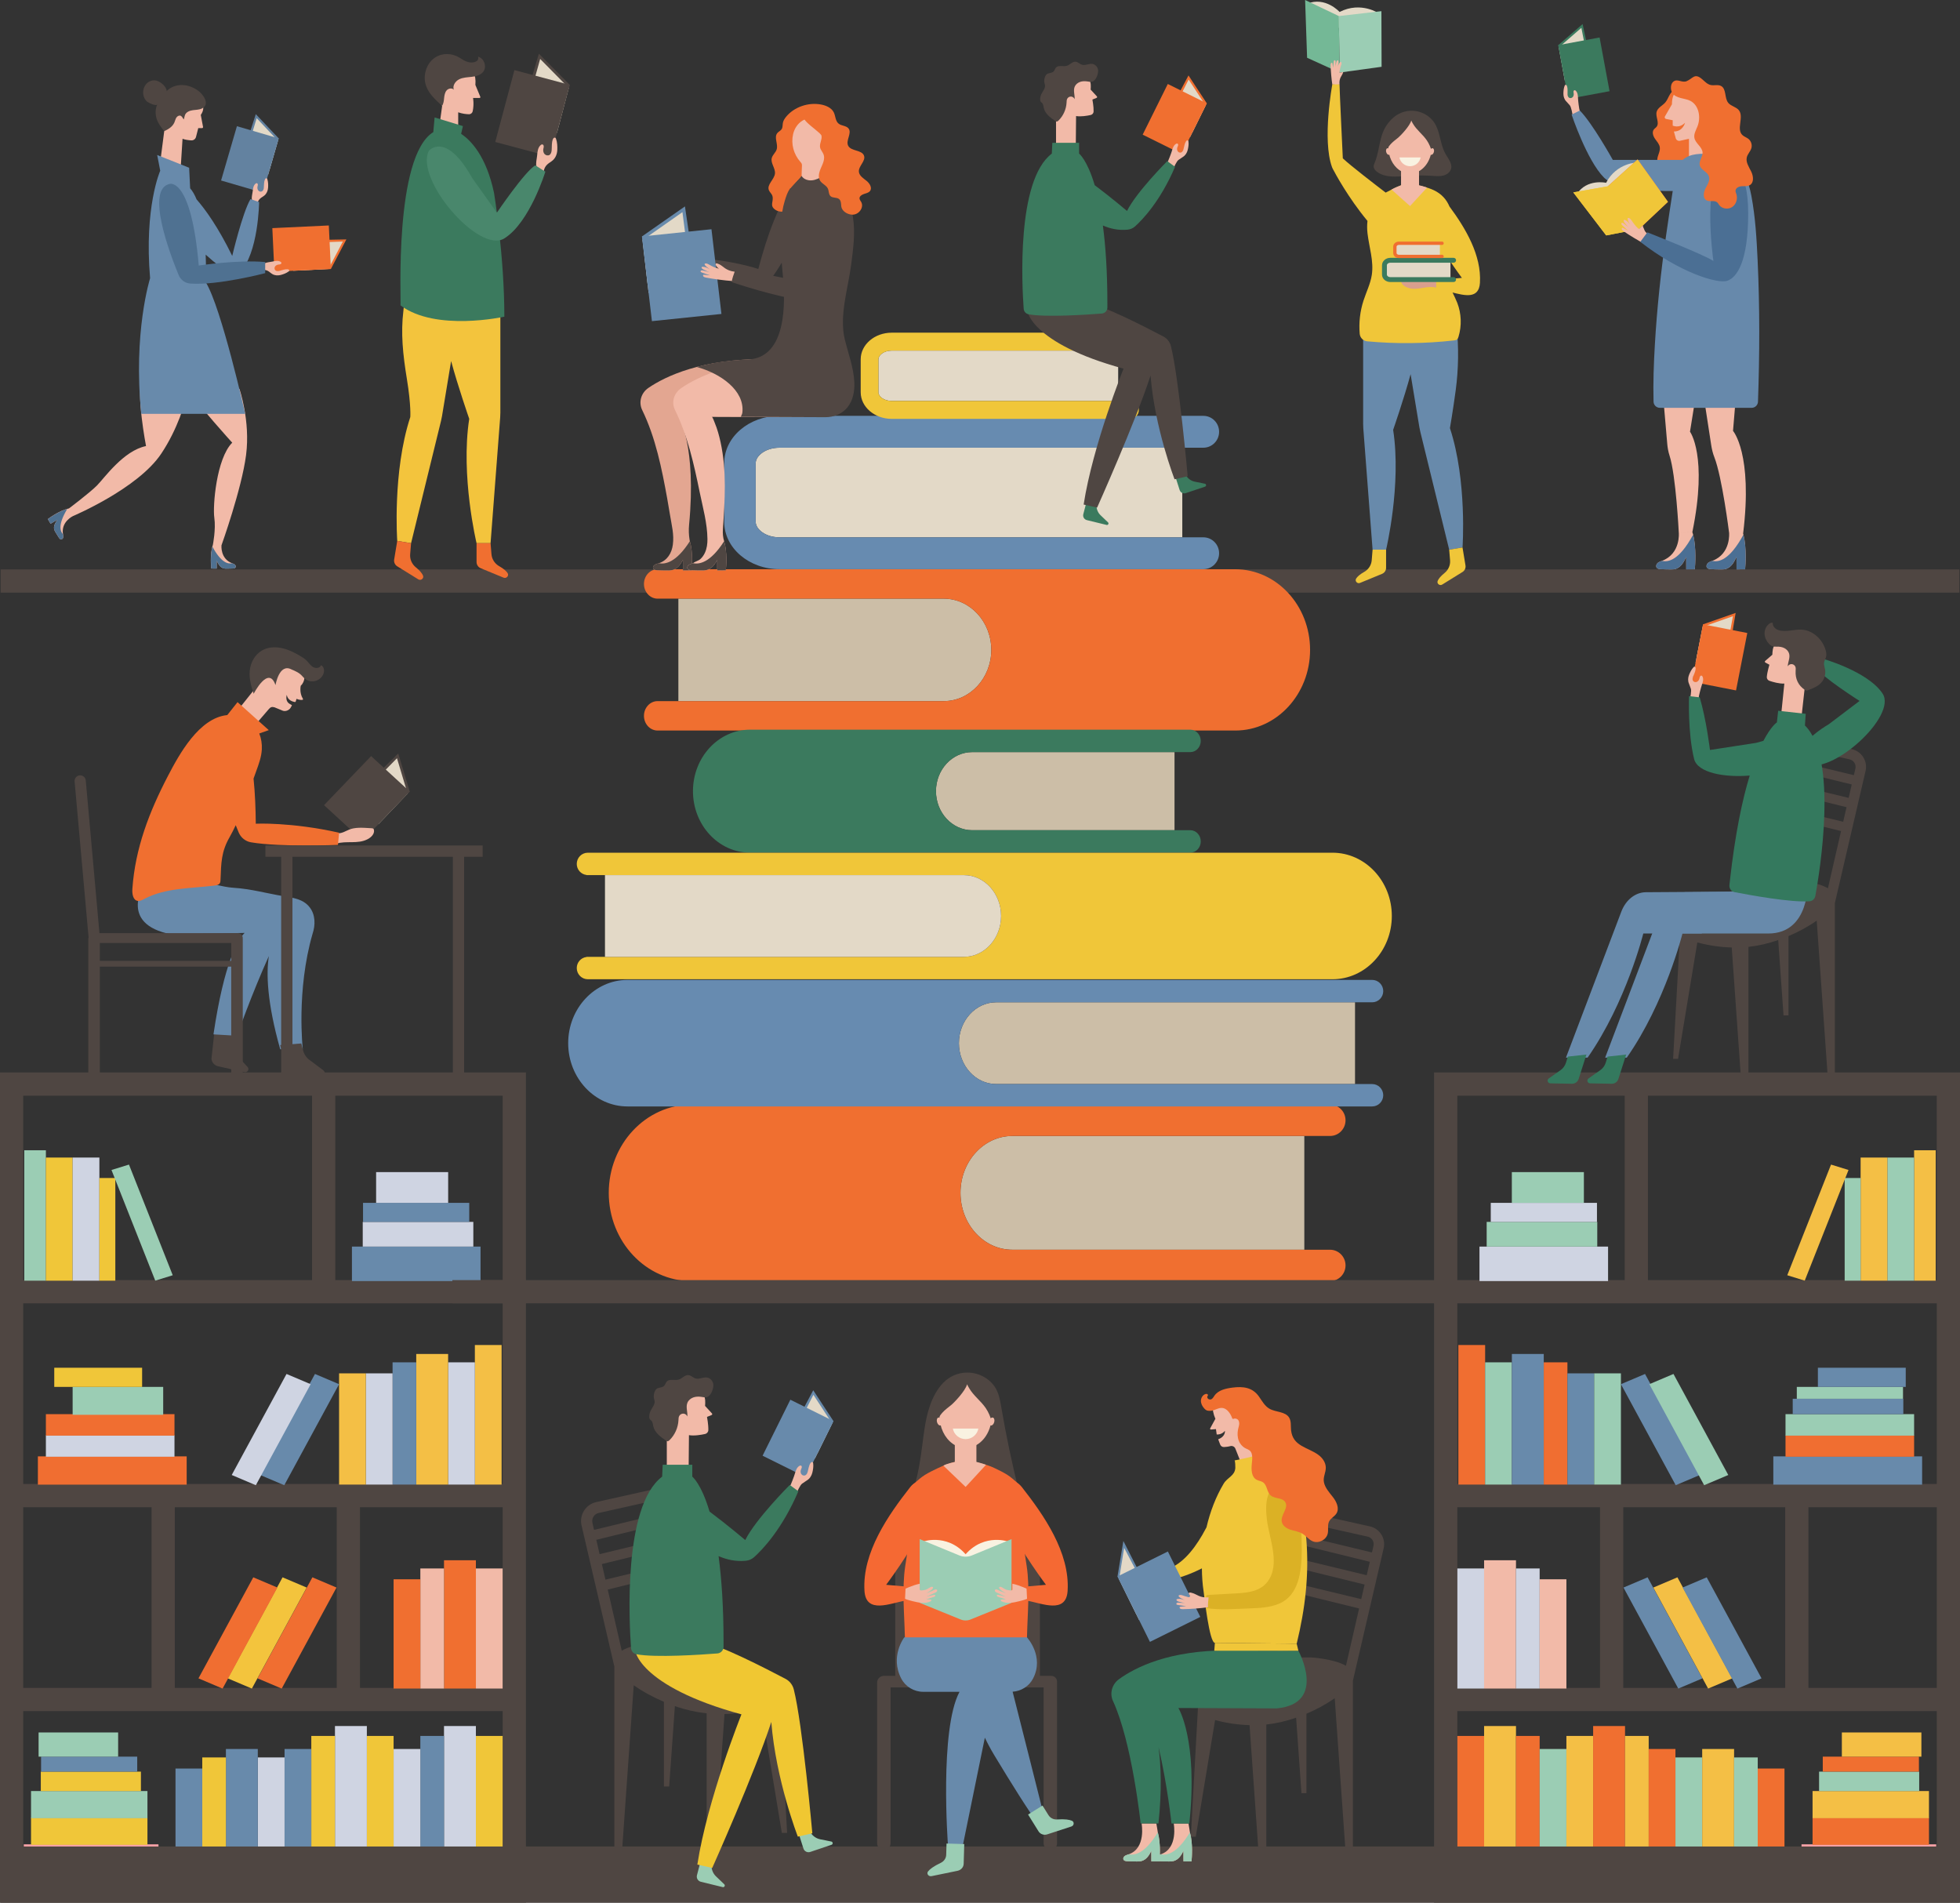 <?xml version="1.0" encoding="UTF-8"?>
<svg id="b" data-name="レイヤー 2" xmlns="http://www.w3.org/2000/svg" viewBox="0 0 422.383 409.967">
  <rect x="0" y="0" width="422.383" height="409.967" fill="#333333" stroke="none"/>
  <defs>
    <style>
      .d {
        fill: #f56933;
      }

      .e {
        fill: #36785d;
      }

      .f {
        fill: #cfd4e2;
      }

      .g {
        fill: #514743;
      }

      .h {
        fill: #3b7a5e;
      }

      .i {
        fill: #f4bf45;
      }

      .j {
        fill: #ccbea7;
      }

      .k {
        fill: #f9f2e1;
      }

      .l {
        fill: #dbb125;
      }

      .m {
        fill: #e3d9c7;
      }

      .n {
        fill: #f06e31;
      }

      .o {
        fill: #f06f30;
      }

      .p {
        fill: #678bb0;
      }

      .q {
        fill: #4f7191;
      }

      .r {
        fill: #f0c732;
      }

      .s {
        fill: #4f4642;
      }

      .t {
        fill: #f2baa8;
      }

      .u {
        fill: #f0c639;
      }

      .v {
        fill: #74b896;
      }

      .w {
        fill: #688aab;
      }

      .x {
        fill: #6382a0;
      }

      .y {
        fill: #49876c;
      }

      .z {
        fill: #9bcdb4;
      }

      .aa {
        fill: #e3a691;
      }

      .ab {
        fill: #ffa3a8;
      }

      .ac {
        fill: #34795e;
      }

      .ad {
        fill: #f3c43d;
      }

      .ae {
        fill: #f56047;
      }

      .af {
        fill: #4b6f94;
      }

      .ag {
        fill: #6789ab;
      }

      .ah {
        fill: #d99f8d;
      }
    </style>
  </defs>
  <g id="c" data-name="ﾑ饑1">
    <rect class="s" x=".136" y="122.695" width="422.112" height="5.003"/>
    <g>
      <path class="t" d="M53.033,98.011c.947-7.357-1.439-14.223-1.439-14.223l-10.822-.668c.142-.69.204-1.099.204-1.099l-10.38-.874c-1.311,3.715.874,14.969.874,14.969-4.864.974-9.014,6.939-10.599,8.523-1.584,1.584-6.01,4.917-6.01,4.917-2.128.429-4.554,2.291-4.554,2.291l.588,1.011,1.47-.855c-.216.314-.433.632-.576.986s-.206.751-.103,1.119c.058.207.165.396.274.582.23.392.47.777.72,1.157.113.171.253.357.456.379.216.024.411-.16.475-.368.065-.207.013-.473-.026-.687-.505-2.749,2.151-3.975,2.151-3.975,0,0,13.986-5.9,19.012-13.44,3.527-5.29,5.167-10.891,5.834-13.769,2.225,3.443,9.464,11.402,9.464,11.402-3.424,3.424-4.225,13.695-3.861,16.171.364,2.477-.313,5.86-.313,5.86-.714,2.05-.348,5.086-.348,5.086l1.17.009.013-1.701c.161.346.323.695.555.998.232.303.542.56.91.659.208.056.425.059.64.06.454.002.908-.008,1.362-.03.204-.01.436-.036.559-.199.131-.174.071-.435-.074-.596-.146-.161-.401-.252-.605-.327-2.623-.965-2.326-3.876-2.326-3.876,0,0,4.358-12.134,5.305-19.492Z"/>
      <path class="q" d="M50.053,121.377c-.01-.003-.023-.007-.033-.013-.84.194-2.344-.033-4.257-3.596-.512,2.038-.24,4.739-.24,4.739l1.171.009.013-1.7c.158.346.323.693.555.997.231.301.541.56.909.658.207.058.427.059.641.061.454.004.908-.009,1.361-.029.204-.012.438-.036.561-.2.13-.173.069-.437-.074-.596-.147-.162-.403-.253-.606-.33Z"/>
      <path class="q" d="M10.308,111.847l.589,1.012,1.469-.855c-.217.313-.431.631-.576.985-.141.352-.206.751-.103,1.117.056.207.167.398.274.582.228.392.47.776.718,1.157.114.17.254.358.457.381.215.023.411-.163.475-.367.065-.209.013-.475-.025-.69-.002-.01-.006-.023-.005-.035-.595-.624-1.165-2.034.926-5.495-2.015.597-4.2,2.207-4.2,2.207Z"/>
      <polygon class="x" points="51.956 34.457 58.109 36.53 60.065 29.823 55.126 24.597 51.956 34.457"/>
      <polygon class="m" points="52.283 35.441 57.791 37.62 59.893 30.323 55.315 25.462 52.283 35.441"/>
      <rect class="x" x="47.761" y="29.666" width="12.187" height="9.385" transform="translate(5.791 76.438) rotate(-73.74)"/>
      <path class="t" d="M57.504,38.43c-.078-.052-.188-.033-.263.024-.075.057-.12.144-.157.231-.229.547-.17,1.166-.232,1.756-.031.296-.117.623-.372.776-.253.152-.604.064-.8-.156-.196-.221-.248-.542-.192-.832.03-.155.089-.308.078-.466-.021-.282-.253-.381-.466-.215-.491.382-.587,1.073-.645,1.692-.044.462-.313,1.375-.143,1.809.089.226,1.159.827,1.151.892.053-.439.269-.857.596-1.155.294-.268.667-.435.965-.699.463-.409.71-1.027.75-1.644.039-.597.028-1.252-.16-1.828-.023-.07-.052-.145-.113-.186Z"/>
      <polygon class="o" points="64.326 58.288 71.305 57.958 74.641 51.588 64.287 51.795 64.326 58.288"/>
      <polygon class="m" points="63.192 58.341 70.776 57.957 73.885 52.048 63.463 52.423 63.192 58.341"/>
      <rect class="o" x="58.903" y="48.865" width="12.187" height="9.385" transform="translate(-2.455 3.127) rotate(-2.705)"/>
      <path class="t" d="M61.955,58.019c-.592-.039-1.157.218-1.736.351-.29.067-.627.092-.855-.1-.226-.19-.257-.551-.112-.807.145-.257.432-.411.724-.451.157-.022.32-.016.466-.078.26-.112.278-.363.052-.51-.521-.34-1.205-.206-1.81-.06-.451.109-1.402.151-1.758.453-.185.157-.405,1.365-.469,1.379.433-.092.898-.024,1.286.189.349.191.629.489.974.686.537.305,1.202.338,1.798.175.577-.157,1.193-.381,1.677-.745.059-.044.12-.096.139-.167.024-.091-.03-.189-.108-.241s-.175-.067-.269-.073Z"/>
      <path class="t" d="M43.272,22.008s-6.993-4.344-8.741,1.666c0,0-.109,2.404.874,4.48l-.878,6.786,4.372,1.846.439-6.884c.51.21,1.276.305,1.863.347.483.035.922-.278,1.041-.747l.482-1.895h.818c.136,0,.239-.124.214-.258l-.486-2.583c1.202-1.748,0-2.759,0-2.759Z"/>
      <path class="s" d="M42.703,19.544c-1-.721-2.199-1.194-3.431-1.222s-2.492.415-3.352,1.298c-.049-.967-1.292-1.995-2.175-2.237-.639-.175-1.35-.011-1.878.389-.528.4-.874,1.019-.984,1.672-.144.85.117,1.772.725,2.382.224.225,2.04,1.185,2.308.648-.461.939-.468,2.058-.177,3.063.291,1.005,1.004,1.91,1.651,2.731.92-.435,1.765-.941,2.185-1.868.162-.356.228-.758.446-1.083.219-.325.682-.544,1.004-.321.241.167.399.514.563.745.151-.316.159-.675.296-.999.264-.622.992-.902,1.662-.997.67-.094,1.376-.075,1.982-.375,1.817-.898.25-3.05-.826-3.826Z"/>
      <path class="w" d="M44.325,54.87c2.034,1.859,3.926,3.248,5.062,4.03.704.485,1.667.421,2.27-.185,4.064-4.086,4.18-15.184,4.18-15.184l-1.857-.626c-1.748,2.95-3.933,12.238-3.933,12.238-3.096-6.311-5.831-10.061-7.683-12.175-.387-.951-.843-1.773-1.387-2.393l-.218-4.428-6.884-2.748.652,3.387s-3.493,7.867-2.182,23.164c0,0-3.708,11.74-1.897,29.222h22.393s-5.117-22.863-8.491-28.337c0,0,.113-2.586-.025-5.966Z"/>
      <path class="q" d="M42.834,57.218c-1.639-19.012-6.228-17.592-6.228-17.592-5.29,1.034-.054,14.92,1.895,19.646.424,1.028,1.383,1.747,2.492,1.827,6.035.435,16.156-2.243,16.156-2.243v-2.392c-5.9-.535-14.314.754-14.314.754Z"/>
    </g>
    <g>
      <polygon class="s" points="112.264 24.632 120.417 27.169 122.785 18.291 116.13 11.57 112.264 24.632"/>
      <polygon class="m" points="112.722 25.915 120.033 28.613 122.573 18.953 116.406 12.702 112.722 25.915"/>
      <rect class="s" x="106.742" y="18.272" width="16.029" height="12.344" transform="translate(61.57 129.028) rotate(-75.069)"/>
      <path class="t" d="M119.68,29.686c-.104-.067-.249-.037-.345.04-.097.077-.154.193-.199.308-.285.727-.187,1.538-.251,2.316-.032.39-.134.823-.465,1.032-.328.207-.793.103-1.057-.181s-.343-.706-.277-1.088c.035-.205.108-.408.088-.615-.036-.371-.344-.493-.619-.268-.634.517-.739,1.429-.797,2.244-.043.609-.37,1.817-.133,2.383.123.295,1.549,1.052,1.541,1.137.057-.579.327-1.135.749-1.537.379-.361.864-.593,1.248-.948.597-.552.902-1.372.936-2.184.033-.786-.002-1.648-.266-2.399-.032-.092-.072-.189-.154-.241Z"/>
      <path class="ad" d="M95.656,63.459l.026.45-8.282-1.369-.467,4.43c-.587,4.795-.117,9.385.754,14.704.933,5.697.733,8.187.733,8.187-3.874,11.819-2.813,26.688-2.813,26.688l2.981.493,6.462-26.383c.082-.334.151-.672.207-1.011l1.959-11.848c1.466,5.436,3.903,12.449,3.903,12.449-1.895,12.292,1.578,26.789,1.578,26.789h3.021l2.072-27.084c.026-.343.039-.687.039-1.032v-25.463h-12.173Z"/>
      <path class="o" d="M89.63,122.258c-.854-.687-1.332-1.741-1.241-2.838l.198-2.378-2.981-.493-.663,4.009c-.096.581.167,1.161.665,1.47l4.544,2.813c.558.345,1.266-.229,1.004-.833-.199-.458-.642-1.038-1.526-1.749Z"/>
      <path class="o" d="M107.598,122.014c-.955-.539-1.598-1.501-1.687-2.598l-.193-2.379h-3.021v4.063c0,.588.354,1.119.895,1.341l4.942,2.035c.607.25,1.212-.433.855-.986-.271-.419-.803-.919-1.791-1.477Z"/>
      <path class="t" d="M98.743,14.069c-8.834-.45-3.465,8.781-3.465,8.781l-.793,5.792,4.258.476v-4.919c.91.324,1.766.405,2.321.416.385.008.724-.262.804-.638.322-1.517.075-2.872.075-2.872h1.41c.122,0,.205-.124.158-.236l-1.065-2.567c.423-4.761-3.703-4.232-3.703-4.232Z"/>
      <path class="s" d="M103.022,12.214c.315,1.195-1.243,1.364-1.998,1.194-.818-.184-1.357-.584-2.051-1.012-1.566-.966-3.664-1.031-5.219.006-1.914,1.275-2.703,3.941-1.93,6.106.624,1.748,2.064,3.056,3.452,4.288.32-.49.37-1.102.432-1.684.062-.582.16-1.199.547-1.638.387-.439,1.161-.584,1.543-.141-.324-.868.331-1.843,1.162-2.251s1.793-.42,2.713-.528c.92-.108,1.903-.367,2.471-1.099.832-1.071.192-2.915-1.124-3.241Z"/>
      <path class="h" d="M106.466,41.576c-1.676-7.96-5.015-11.35-7.093-12.737l.386-1.67-6.096-1.863-.289,3.162c-8.505,5.275-6.902,36.684-7.06,37.332,7.605,5.728,22.374,2.435,22.374,2.435,0-13.171-2.222-26.66-2.222-26.66Z"/>
      <path class="y" d="M107.077,45.828l-5.334-7.49c-5.662-10.127-9.301-5.871-9.301-5.871-3.163,6.014,10.753,22.339,16.245,18.903,5.492-3.437,8.837-14.374,8.837-14.374l-2.164-1.371c-2.313,1.371-8.283,10.204-8.283,10.204Z"/>
    </g>
    <g>
      <path class="t" d="M375.714,115.206c-.021-.075-.046-.146-.069-.219,2.126-17.25-2.175-22.14-2.175-22.14l.461-5.565h-6.488l1.33,8.659c.135.877.345,1.745.671,2.575,1.674,4.267,3.176,16.263,3.176,16.263l.002 0c.001.004.448,4.539-3.622,6.071h-.006c-.017.011-.04.017-.057.023-.199.074-.433.16-.632.273-.085.046-.16.091-.228.154-.034.023-.063.057-.091.086v.006c-.228.251-.325.666-.12.94.023.029.046.057.08.08.028.028.063.051.097.074.199.12.461.148.706.159.319.011.638.029.962.034.211.006.421.011.632.011.182.006.364.006.547.006.336,0,.683,0,1.008-.091.433-.114.82-.37,1.139-.689.108-.108.211-.222.302-.342.182-.239.336-.495.478-.763.142-.262.273-.535.399-.809l.011,2.677,1.845-.006s.006-.045.011-.131c.068-.729.347-4.448-.37-7.33v-.006Z"/>
      <path class="t" d="M364.876,115.206c-.051-.188-.108-.37-.171-.547l-2.721.111,2.721-.114c3.364-16.444-.508-21.634-.508-21.634l.847-5.291-6.472-.45.724,8.374c.073.849.223,1.693.49,2.509,1.372,4.197,1.995,16.613,1.995,16.613l.002-0c0.0.002.449,4.539-3.628,6.071h-.006c-.011.011-.034.017-.051.023-.12.046-.251.091-.382.148-.085.04-.171.08-.251.125-.085.046-.16.091-.228.154-.034.023-.063.057-.091.086v.006c-.228.251-.325.666-.12.94.023.029.046.057.08.08.029.028.057.051.091.074.199.12.467.148.706.159.325.011.644.029.963.034.211.006.421.011.632.011.188.006.37.006.552.006.336,0,.683,0,1.008-.091.439-.114.82-.37,1.139-.689.108-.108.211-.222.302-.342.182-.239.336-.495.478-.763.142-.262.273-.535.399-.809l.011,2.677,1.845-.006s.006-.045.011-.131c.068-.729.347-4.448-.37-7.33v-.006Z"/>
      <path class="af" d="M358.156,120.85h-.006c-.011.011-.034.017-.051.023-.12.046-.251.091-.382.148-.085.04-.171.08-.251.125-.085.045-.159.097-.228.154-.034.029-.063.057-.091.091-.228.251-.325.666-.12.94.023.029.046.057.08.08.028.028.057.051.091.074.199.12.467.148.706.16.325.011.643.028.962.034.211.006.421.011.632.011.188.006.37.006.552.006.336,0,.683,0,1.008-.091.439-.114.82-.37,1.139-.689.108-.108.205-.222.296-.342.182-.239.336-.495.484-.763.142-.262.273-.535.399-.809l.011,2.677,1.845-.006s.006-.045.011-.131c.068-.729.347-4.448-.37-7.33-3.03,5.593-5.393,5.951-6.72,5.638Z"/>
      <path class="af" d="M368.999,120.85h-.006c-.017.011-.04.017-.057.023-.199.074-.433.159-.632.273-.085.045-.16.097-.228.154-.034.029-.063.057-.091.091-.228.251-.325.666-.12.94.023.029.046.057.08.08.029.028.063.051.097.074.199.12.461.148.706.16.319.011.638.028.962.034.211.006.421.011.632.011.182.006.364.006.547.006.336,0,.683,0,1.008-.091.433-.114.82-.37,1.139-.689.108-.108.205-.222.296-.342.182-.239.342-.495.484-.763.142-.262.273-.535.399-.809l.011,2.677,1.845-.006s.006-.045.011-.131c.068-.729.347-4.448-.37-7.33-3.03,5.593-5.393,5.951-6.714,5.638Z"/>
      <path class="o" d="M364.274,24.705c.193-.439.523-.802.776-1.209.777-1.25.867-3.84-.531-4.745-1.434-.929-3.823.284-4.61,1.528-.37.584-.583,1.268-1.032,1.792-.603.703-1.617,1.113-1.866,2.005-.301,1.075.676,2.384-.023,3.255-.168.21-.412.349-.578.561-.443.568-.169,1.408.239,2.002.408.594.952,1.149,1.044,1.864.136,1.052-.767,2.075-.5,3.101.268,1.029,1.504,1.41,2.549,1.605,1.739.325,3.706.564,5.128-.489,1.007-.745,1.52-2.033,1.534-3.285.015-1.253-.417-2.474-1.004-3.581-.738-1.391-1.76-2.962-1.128-4.404Z"/>
      <polygon class="h" points="335.802 9.731 337.032 16.366 343.146 14.97 341.056 5.187 335.802 9.731"/>
      <polygon class="m" points="335.919 10.227 337.232 17.444 342.737 15.884 340.79 6 335.919 10.227"/>
      <rect class="h" x="336.799" y="8.806" width="9.065" height="11.772" transform="translate(3.038 62.449) rotate(-10.5)"/>
      <path class="t" d="M339.553,19.526c-.195-.173-.424-.093-.462.178-.021.151.026.302.045.454.036.282-.035.589-.237.789-.202.2-.547.262-.781.1-.236-.164-.298-.484-.31-.771-.022-.573.074-1.165-.112-1.707-.03-.086-.068-.172-.137-.232-.068-.06-.173-.086-.252-.04-.062.036-.094.106-.121.172-.217.543-.269,1.174-.269,1.752,0,.597.199,1.208.62,1.632.271.272.483.555.75.832.297.308.585,1.804.608,2.231.233.039,1.636-.729,1.559-.951-.162-.467-.374-2.318-.387-2.766-.017-.6-.066-1.272-.515-1.671Z"/>
      <path class="t" d="M368.729,21.137s-3.875-2.26-6.329-1.626c0,0-2.096-.463-2.096,2.967l-1.509,2.611c-.125.216 0.0.492.245.54l1.429.279v1.156s1.366.687,2.657-.604c0,0-.435,1.875-2.398,1.875l.406,1.482c.123.38.514.604.904.517l1.935-.427v4.55h4.244v-4.55s5.066-3.989.679-8.597c-.054-.057-.11-.115-.168-.172Z"/>
      <path class="ag" d="M378.775,56.145c-.216-4.642-.489-9.339-1.343-13.915-.642-3.439-1.934-6.924-5.448-8.277-.738-.284-1.687-.51-2.723-.645-2.648-.344-5.08-.251-6.634,1.149h-15.059s-4.414-7.941-7.116-10.643l-1.765.882s3.289,9.883,6.972,13.566c2.605,2.605,10.446,2.931,14.816,2.899-.498,3.153-.962,6.311-1.415,9.466-1.128,7.852-1.974,15.744-2.436,23.663-.238,4.08-.391,8.177-.281,12.267.02.735.629,1.319,1.365,1.319h19.776c.734,0,1.338-.581,1.364-1.315.359-10.126.398-20.298-.074-30.417Z"/>
      <path class="m" d="M346.117,39.387s-4.158-.936-6.307,2.434l3.037,3.066,11.629-6.438-1.604-3.441s-4.474.017-6.754,4.378Z"/>
      <polygon class="ae" points="346.473 40.151 353.217 49.354 359.447 43.489 352.907 34.36 346.473 40.151"/>
      <polygon class="u" points="346.473 40.151 339.047 41.455 346.136 50.726 353.217 49.354 359.447 43.489 352.907 34.36 346.473 40.151"/>
      <polygon class="u" points="339.047 41.455 346.136 50.726 353.217 49.354 346.473 40.151 339.047 41.455"/>
      <path class="t" d="M354.247,49.239c-.042-.106-.117-.215-.151-.321-.015-.046-.065-.328-.035-.358-.079.085-.164.127-.248.207-.058.056-.116.111-.174.167-.032.03-.064.061-.095.091-.101.096-.175.194-.296.262-.02.011-.047.046-.07.045-.032-.001-.083-.046-.108-.067-.353-.302-.668-.682-.953-1.048-.197-.254-.375-.521-.561-.783-.17-.239-.398-.505-.69-.474-.406.043.413,1.477.491,1.571-.237-.287-.395-.595-.692-.838-.135-.111-.781-.592-.767-.116.008.258.338.588.493.776.196.239.421.51.656.699-.361-.289-.722-.578-1.083-.866-.088-.07-.181-.143-.292-.164-.111-.021-.244.03-.276.138-.035.118.059.232.146.319.423.423.86.832,1.311,1.225-.353-.194-.706-.388-1.058-.582-.048-.026-.1-.053-.154-.049-.123.01-.175.17-.147.289.05.21.239.354.416.477,1.186.826,3.299,2.103,4.588,2.759-.106-.054,1.168-1.549,1.293-1.65-.446-.26-.854-.584-1.181-.985-.173-.213-.264-.472-.364-.724Z"/>
      <path class="af" d="M372.866,35.614c-6.629,0-3.621,20.625-3.621,20.625-1.908-1.323-14.235-6.176-14.235-6.176l-1.519,2.043c8.441,6.606,16.629,9.096,18.725,8.401,2.096-.695,4.522-4.158,4.522-14.525,0-10.367-3.872-10.367-3.872-10.367Z"/>
      <path class="o" d="M376.449,33.867c.182-.707.776-1.249.978-1.951.203-.706-.055-1.521-.627-1.982-.414-.334-.96-.486-1.338-.86-1.322-1.307.422-3.878-.739-5.331-.581-.726-1.685-.856-2.276-1.574-.867-1.055-.358-3.025-1.571-3.653-.664-.344-1.483-.037-2.214-.197-.76-.166-1.31-.799-1.904-1.3-1.598-1.347-1.935-.093-3.301.475-1.004.418-1.978-.632-2.863.104-.636.529-.621,1.734-.231,2.384.779,1.298,2.69,1.126,3.893,1.738,1.873.953,2.328,3.576,1.547,5.527-.324.808-.823,1.629-.654,2.483.237,1.196,1.702,1.923,1.756,3.141.042.954-.832,1.831-.604,2.758.243.985,1.56,1.341,1.941,2.281.359.887-.253,1.834-.699,2.681-.446.847-.629,2.112.209,2.573.699.384,1.702-.083,2.303.44.179.156.287.376.428.568.62.841,1.937,1.015,2.805.435.869-.58,1.226-1.781.905-2.775-.081-.249-.2-.497-.182-.758.04-.595.736-.909,1.331-.947.595-.037,1.237.061,1.751-.241.942-.555.77-1.979.279-2.956s-1.198-2.003-.926-3.062Z"/>
    </g>
    <g>
      <path class="m" d="M288.681,2.576s-3.036-3.387-6.991-1.786l.743,4.545,14.096,1.598.734-3.985s-3.901-2.754-8.582-.372Z"/>
      <polygon class="z" points="288.518 3.461 288.688 15.637 297.735 14.391 297.696 2.406 288.518 3.461"/>
      <polygon class="v" points="281.254 0 281.682 12.448 288.688 15.637 288.518 3.461 281.254 0"/>
      <path class="t" d="M288.682,15.739c.017-.647.137-1.12.34-1.728.072-.217.136-.483-.018-.652-.214-.236-.742.939-.765,1.032.072-.281.194-.523.211-.821.008-.136.015-.765-.279-.537-.159.123-.215.483-.263.668-.061.233-.129.5-.139.735.016-.36.033-.721.049-1.081.004-.088.007-.18-.031-.259-.038-.08-.131-.14-.214-.111-.09.032-.119.143-.134.238-.073.461-.129.925-.17,1.39-.04-.312-.079-.623-.119-.935-.005-.042-.012-.087-.04-.12-.063-.073-.188-.033-.25.04-.11.128-.113.313-.11.482.024,1.127.189,3.047.368,4.16-.015-.091,1.21.128,1.553-.061-.146-1.427.583-1.851.759-2.549.008-.032.016-.065.023-.098l-.714.098c-.017.031-.035.066-.056.109Z"/>
      <path class="s" d="M309.467,27.076c-.962-1.972-3.064-3.21-5.249-3.214-2.39-.004-4.301,1.368-5.539,3.337-.533.848-.856,1.748-1.099,2.673-.445,1.695-.62,3.474-1.327,5.169-.115.276-.24.561-.228.859.018.477.379.872.766,1.153,1.785,1.295,4.212,1.013,6.411.856,1.837-.132,3.684-.136,5.522-.013.759.051,1.534.122,2.273-.057.74-.179,1.455-.664,1.685-1.39.403-1.276-.773-2.441-1.362-3.643-.88-1.797-.965-3.91-1.853-5.729Z"/>
      <path class="w" d="M312.463,92.247s.672-3.895,1.238-8.112c.621-4.625.684-9.309.195-13.95l-.45-4.27-7.982,1.32.026-.433h-11.732v24.541c0,.332.013.663.038.994l1.997,26.103h2.912s3.346-13.972,1.52-25.819c0,0,2.349-6.76,3.762-11.998l1.888,11.419c.054.327.121.652.2.975l6.228,25.428,2.873-.475s1.022-14.331-2.712-25.721Z"/>
      <path class="u" d="M315.175,117.968l-2.873.475.191,2.292c.088,1.057-.372,2.073-1.196,2.736-.852.685-1.28,1.245-1.471,1.686-.253.582.43,1.136.968.803l4.379-2.712c.48-.297.733-.857.64-1.417l-.639-3.864Z"/>
      <path class="u" d="M295.606,120.732c-.086,1.058-.706,1.985-1.626,2.504-.953.537-1.466,1.019-1.726,1.423-.344.533.239,1.191.824.95l4.763-1.961c.522-.215.863-.726.863-1.293v-3.916h-2.912l-.186,2.293Z"/>
      <path class="u" d="M312.357,44.486c-.609-1.452-1.653-2.682-3.336-3.488-1.365-.654-3.643-1.24-5.309-1.252-.019-.001-.038.001-.057 0-.104 0-.215-.005-.314.001-.011-.528-2.799.701-4.726,1.753-1.817-1.386-7.707-5.906-9.235-7.382,0,0-.712-14.878-.712-15.94h-1.553s-2.223,11.902-.062,17.837c.042.115.091.223.147.332.513.987,3.308,6.207,7.493,11.258-.1.877-.1,1.781.011,2.713.355,2.98,1.375,5.949.921,8.915-.296,1.932-1.2,3.709-1.8,5.569-.738,2.288-1.012,4.723-.808,7.118.073.86.766,1.548,1.625,1.627,6.203.571,12.464.508,18.654-.188.246-.028.508-.063.698-.223.176-.149.257-.379.323-.599.715-2.365.618-4.966-.271-7.271-.294-.764-.668-1.495-1.02-2.235,2.537.621,5.683,1.491,5.902-2.075.366-5.957-3.091-11.764-6.574-16.474ZM312.043,60.139c-.257-1.467-.172-2.973.043-4.483,1.559,2.362,2.954,4.221,2.954,4.221l-2.997.262Z"/>
      <path class="t" d="M303.865,25.751c-2.594,0-4.696,2.608-4.696,5.825,0,2.152.941,4.031,2.34,5.04.693.499,1.497.785,2.356.785,2.594,0,4.696-2.608,4.696-5.825s-2.103-5.825-4.696-5.825Z"/>
      <rect class="t" x="301.926" y="35.815" width="3.878" height="5.774"/>
      <path class="t" d="M301.926,39.921s-1.537.573-2.052.93l3.991,3.551,3.663-3.978s-1.834-.674-2.853-.676c-1.019-.002-2.749.173-2.749.173Z"/>
      <path class="s" d="M308.01,28.088c-.358-.853-.763-1.72-1.45-2.34-.468-.422-1.4-.921-2.06-.687-.224.08-.344.195-.403.329-.079-.123-.22-.209-.443-.243-1.788-.268-3.836,1.805-4.579,3.19-.999,1.861-1.11,4.103-.675,6.17-.028-1.244.434-2.493,1.266-3.419.484-.538,1.078-.963,1.639-1.42.493-.401,2.518-2.51,2.827-3.705.089.232.237.477.37.706.784,1.351,2.107,2.288,2.981,3.575,1.035,1.524,1.356,3.408,1.651,5.227.642-2.453-.14-5.046-1.123-7.383Z"/>
      <path class="t" d="M298.967,31.946c-.242.069-.348.441-.237.83.111.389.398.649.639.58.242-.069.348-.441.237-.83-.111-.389-.398-.649-.64-.58Z"/>
      <path class="t" d="M308.762,31.946c-.242-.069-.528.191-.639.58-.111.39-.005.761.237.83s.528-.191.639-.58c.111-.39.005-.761-.237-.83Z"/>
      <path class="k" d="M303.865,35.815c1.138,0,2.084-.814,2.293-1.892h-4.586c.208,1.078,1.154,1.892,2.293,1.892Z"/>
      <path class="ah" d="M309.454,60.329c-.261-.379-.944-.217-1.344-.232-1.871-.07-3.745-.061-5.615.027-.188.009-.407.035-.505.196-.044.072-.055.16-.052.244.032.96,1.35,1.481,2.126,1.612,1.81.306,3.706-.718,5.461-.181-.083-.025.049-1.426-.07-1.667Z"/>
      <path class="m" d="M298.35,57.156v2.013c0,.592.572,1.075,1.27,1.075h12.958v-4.164h-12.958c-.699,0-1.27.484-1.27,1.075Z"/>
      <path class="h" d="M299.621,56.607h13.636c.29,0,.526-.235.526-.526s-.235-.526-.526-.526h-13.636c-.99,0-1.796.718-1.796,1.601v2.013c0,.883.806,1.601,1.796,1.601h13.636c.29,0,.526-.235.526-.526,0-.29-.235-.526-.526-.526h-13.636c-.404,0-.745-.252-.745-.55v-2.013c0-.298.341-.55.745-.55Z"/>
      <path class="m" d="M300.598,53.149v1.373c0,.403.39.734.866.734h8.837v-2.84h-8.837c-.476,0-.866.33-.866.733Z"/>
      <path class="o" d="M301.465,52.774h9.3c.198,0,.359-.16.359-.359s-.161-.359-.359-.359h-9.3c-.676,0-1.226.49-1.226,1.092v1.373c0,.602.55,1.092,1.226,1.092h9.3c.198,0,.359-.16.359-.359,0-.198-.161-.359-.359-.359h-9.3c-.276,0-.507-.172-.507-.375v-1.373c0-.203.232-.375.507-.375Z"/>
    </g>
    <g>
      <path class="s" d="M50.817,227.145c-.568-.619-.907-1.397-.964-2.211l.819-2.94-4.41-.177-.691,6.315c.055.786.648,1.452,1.455,1.631l5.63,1.254c.682.152,1.154-.613.69-1.118l-2.529-2.754Z"/>
      <path class="w" d="M66.686,195.439c-1.36-1.69-3.386-1.973-5.593-2.336-3.584-.589-7.033-1.579-10.718-1.804-2.524-.154-5.133-1.158-7.646-1.158h-11.458s-6.111,8.974,5.729,11.203l15.717-.325c-1.438,1.444-4.381,6.218-6.715,21.86l5.07.3s3.173-8.996,6.868-17.175c-.584,3.729-.411,9.946,2.444,20.08h4.869s-1.449-12.608,2.112-24.899c.62-1.851.646-4.099-.679-5.746Z"/>
      <path class="s" d="M66.691,228.391c-.673-.503-1.15-1.205-1.356-1.995l-.406-1.554-4.556.34,1.345,5.149c.199.762.906,1.307,1.731,1.334l5.765.191c.698.023,1.021-.816.472-1.226l-2.995-2.239Z"/>
      <path class="s" d="M52.316,202.132c0-.586-.48-1.066-1.066-1.066h-29.817l-2.95-32.898c-.059-.662-.649-1.155-1.311-1.096-.662.059-1.155.649-1.095,1.311l3.015,33.621c-.026.1-.062.197-.062.305v29.73c0,.684.56,1.244,1.244,1.244s1.244-.56,1.244-1.244v-23.756h28.311v23.756c0,.684.56,1.244,1.244,1.244s1.244-.56,1.244-1.244v-29.73c0-.032-.016-.058-.018-.089.003-.031.018-.058.018-.089ZM49.829,207.032h-28.311v-3.835h28.311v3.835Z"/>
      <polygon class="s" points="76.952 171.108 82.484 176.621 88.299 170.56 85.82 162.355 76.952 171.108"/>
      <polygon class="m" points="76.764 172.327 81.539 177.607 87.837 170.997 85.549 163.375 76.764 172.327"/>
      <polygon class="s" points="69.83 173.493 78.155 181.134 88.299 170.56 79.974 162.919 69.83 173.493"/>
      <path class="t" d="M80.447,178.561c-.088-.071-.208-.085-.321-.094-.494-.042-.989-.067-1.484-.086-.828-.033-1.677-.049-2.491.112-.302.06-.598.144-.888.26-.839.338-1.465.791-2.445.811-.293.006-.543,1.972-.391,2.227,2.264-.699,4.641.158,6.803-.969.754-.393,1.495-1.115,1.364-1.955-.018-.115-.057-.234-.147-.307Z"/>
      <path class="t" d="M65.146,144.039c-.695-1.187-1.969-2.002-3.304-2.516-.936-.36-1.934-.597-2.934-.584-1,.013-2.003.287-2.77.865-1.01.761-1.53,1.978-1.674,3.197s.045,2.476.235,3.701l-5.234,6.565-1.239,1.491,3.838,2.85,5.903-6.857c.348-.405.662-.492,1.206-.335l1.828.749c.742.195,1.382-.265,1.607-.635l.296-.524c.04-.066-.213-.197-.288-.231-1.315-.6-.81-2.057-.81-2.057.161,1.19,1.315,1.485,1.734,1.554.086.014.168-.036.19-.114l.167-.572c.646.254,1.061.255,1.284.218.109-.018.153-.135.097-.227-.832-1.366-.461-2.825-.461-2.825.997-.926,1.024-2.526.33-3.713Z"/>
      <path class="o" d="M55.122,177.488c-.03-3.242-.152-6.495-.481-9.726.198-.561.397-1.123.602-1.683.543-1.484,1.091-2.995,1.179-4.573.067-1.21-.12-2.4-.549-3.46l2.05-.721-6.736-6.034-2.207,2.792c-6.073.584-10.366,8.468-12.776,13.091-4.032,7.736-7.066,15.581-7.677,24.34-.073,1.045.11,2.438,1.143,2.608.491.081.964-.184,1.404-.417,4.584-2.43,10.038-2.248,15.187-2.889.41-.051.87-.138,1.095-.484.142-.218.157-.492.167-.752.142-3.648.144-6.023,1.945-9.176.484-.848.918-1.716,1.331-2.594.212.537.422,1.074.655,1.606.477,1.09,1.464,1.882,2.646,2.082,6.412,1.085,18.726.551,18.726.551l.25-2.62c-10.395-2.326-17.955-1.94-17.955-1.94Z"/>
      <path class="s" d="M69.158,143.323c-.115.639-1.107.759-1.703.405-.596-.354-.947-.972-1.439-1.447-.314-.303-.685-.547-1.063-.778-.029-.018-.057-.035-.086-.052-1.19-.723-2.447-1.381-3.808-1.726-1.361-.345-2.846-.355-4.102.185-1.635.704-2.696,2.277-3.036,3.941-.398,1.947.136,3.775.743,5.64,0,0,3.214-6.266,4.704-1.864,0,0,.785-4.777,3.426-3.389.878.362,1.754.751,2.352,1.459.69.815,1.547,1.312,2.717,1.056.983-.215,1.775-1.007,1.941-1.94.099-.561-.086-1.245-.646-1.49Z"/>
      <polygon class="s" points="104.017 182.179 57.201 182.179 57.201 184.61 60.592 184.61 60.592 233.284 63.023 233.284 63.023 184.61 97.592 184.61 97.592 233.284 100.022 233.284 100.022 184.61 104.017 184.61 104.017 182.179"/>
    </g>
    <g>
      <path class="j" d="M206.984,257.029c0,6.758,5.006,12.256,11.159,12.256h62.939v-24.513h-62.939c-6.153,0-11.159,5.498-11.159,12.256Z"/>
      <path class="o" d="M218.143,244.773h68.484c1.843,0,3.337-1.512,3.337-3.377s-1.494-3.377-3.337-3.377h-137.605c-9.833,0-17.833,8.528-17.833,19.011,0,10.483,8,19.011,17.833,19.011h137.605c1.843,0,3.337-1.512,3.337-3.377s-1.494-3.377-3.337-3.377h-68.484c-6.153,0-11.159-5.498-11.159-12.256s5.006-12.256,11.159-12.256Z"/>
      <path class="j" d="M203.39,128.994h-57.201v22.079h57.201c5.644,0,10.236-4.952,10.236-11.039s-4.592-11.04-10.236-11.04Z"/>
      <path class="o" d="M266.21,122.657h-124.498c-1.622,0-2.938,1.419-2.938,3.169,0,1.75,1.316,3.169,2.938,3.169h61.678c5.644,0,10.236,4.953,10.236,11.04s-4.592,11.039-10.236,11.039h-61.678c-1.622,0-2.938,1.419-2.938,3.169s1.316,3.169,2.938,3.169h124.498c8.884,0,16.113-7.795,16.113-17.376,0-9.582-7.228-17.377-16.113-17.377Z"/>
      <path class="j" d="M201.703,170.476c0,4.64,3.501,8.416,7.803,8.416h43.605v-16.831h-43.605c-4.303,0-7.803,3.775-7.803,8.415Z"/>
      <path class="h" d="M256.524,178.892h-47.018c-4.303,0-7.803-3.776-7.803-8.416s3.501-8.415,7.803-8.415h47.018c1.237,0,2.24-1.082,2.24-2.416s-1.003-2.416-2.24-2.416h-94.906c-6.773,0-12.283,5.942-12.283,13.246,0,7.304,5.51,13.247,12.283,13.247h94.906c1.237,0,2.24-1.082,2.24-2.416s-1.003-2.416-2.24-2.416Z"/>
      <path class="j" d="M206.647,224.779c0,4.857,3.597,8.808,8.019,8.808h77.343v-17.616h-77.343c-4.422,0-8.019,3.951-8.019,8.808Z"/>
      <path class="p" d="M214.667,215.971h81.04c1.316,0,2.383-1.08,2.383-2.412,0-1.332-1.067-2.412-2.383-2.412h-160.476c-7.051,0-12.787,6.115-12.787,13.632s5.737,13.632,12.787,13.632h160.476c1.316,0,2.383-1.08,2.383-2.412,0-1.332-1.067-2.412-2.383-2.412h-81.04c-4.422,0-8.019-3.951-8.019-8.808,0-4.857,3.597-8.808,8.019-8.808Z"/>
      <path class="u" d="M287.151,183.738H126.676c-1.316,0-2.384,1.08-2.384,2.413,0,1.235.921,2.241,2.103,2.384v.029h81.321c4.422,0,8.02,3.951,8.02,8.807s-3.598,8.808-8.02,8.808h-81.321v.029c-1.182.142-2.103,1.149-2.103,2.384,0,1.332,1.068,2.412,2.384,2.412h160.475c7.052,0,12.788-6.116,12.788-13.633s-5.736-13.633-12.788-13.633Z"/>
      <path class="m" d="M207.716,188.563h-77.343v17.616h77.343c4.422,0,8.02-3.952,8.02-8.808s-3.598-8.807-8.02-8.807Z"/>
      <path class="m" d="M162.855,99.797v12.654c0,1.573,2.101,3.326,5.117,3.326h86.815v-19.306h-86.815c-3.016,0-5.117,1.753-5.117,3.326Z"/>
      <path class="p" d="M167.972,96.471h91.353c1.873,0,3.393-1.537,3.393-3.433s-1.52-3.433-3.393-3.433h-91.353c-6.563,0-11.902,4.572-11.902,10.193v12.654c0,5.621,5.339,10.193,11.902,10.193h91.353c1.873,0,3.393-1.537,3.393-3.433,0-1.896-1.52-3.433-3.393-3.433h-91.353c-3.016,0-5.117-1.753-5.117-3.326v-12.654c0-1.573,2.101-3.326,5.117-3.326Z"/>
      <path class="m" d="M189.297,77.413v7.113c0,.884,1.181,1.87,2.876,1.87h48.796v-10.852h-48.796c-1.695,0-2.876.986-2.876,1.869Z"/>
      <path class="u" d="M192.173,75.543h51.347c1.054,0,1.907-.864,1.907-1.93s-.854-1.93-1.907-1.93h-51.347c-3.689,0-6.69,2.57-6.69,5.729v7.113c0,3.159,3.001,5.729,6.69,5.729h51.347c1.054,0,1.907-.864,1.907-1.929,0-1.066-.854-1.93-1.907-1.93h-51.347c-1.695,0-2.876-.985-2.876-1.87v-7.113c0-.884,1.181-1.869,2.876-1.869Z"/>
    </g>
    <g>
      <polygon class="o" points="251.273 25.404 256.965 28.525 260.068 22.267 256.124 16.256 251.273 25.404"/>
      <polygon class="m" points="251.421 26.43 256.46 29.542 259.81 22.729 256.158 17.141 251.421 26.43"/>
      <rect class="o" x="247.066" y="20.949" width="12.185" height="9.384" transform="translate(117.722 241.056) rotate(-63.625)"/>
      <path class="t" d="M256.036,30.289c-.068-.065-.18-.065-.263-.022-.084.043-.144.12-.195.2-.322.498-.372,1.118-.536,1.688-.083.286-.224.593-.502.699-.275.105-.606-.043-.76-.294s-.149-.577-.042-.852c.057-.147.142-.288.158-.445.029-.282-.182-.419-.42-.293-.55.29-.766.953-.932,1.552-.124.447-.797,2.255-1.075,2.684-.132.204,1.087,1.324,1.331,1.343.13-.423.79-1.856,1.165-2.091.337-.212.62-.443.96-.65.528-.321.879-.886,1.027-1.486.143-.581.247-1.228.164-1.827-.01-.073-.025-.151-.079-.203Z"/>
      <path class="t" d="M235.038,19.31c.049-.71.089-1.466-.262-2.085-.481-.849-1.55-1.173-2.526-1.21-2.196-.082-4.458,1.029-5.53,2.947-1.073,1.918-.793,4.773.856,6.226v7.91h4.245l.073-8.091c1.045.174,2.397-.061,3.144-.226.355-.079.621-.382.634-.746.036-1.065-.258-2.584-.258-2.584l.894-.363c.129-.052.166-.218.072-.32l-1.341-1.457Z"/>
      <path class="s" d="M235.435,13.774c-.757-.128-1.539.396-2.273.173-.487-.148-.861-.607-1.369-.652-.702-.063-1.209.671-1.883.877-.168.051-.348.071-.531.075-.674.017-1.404-.161-1.827.326-.204.235-.264.572-.476.8-.303.326-.806.331-1.23.467-.672.215-.91,1.371-.781,1.992.035.166.101.325.127.492.113.713-.48,1.317-.789,1.969-.172.363-.259.767-.252,1.169.002.133.016.27.083.385.083.144.236.232.348.354.258.282.272.701.358,1.075.283,1.237,1.409,2.069,2.455,2.787.087.06.18.122.286.131.17.015.318-.107.439-.227,1.025-1.014,1.653-2.417,1.728-3.856.014-.277.011-.565.133-.814.149-.305.489-.506.828-.489.339.016.658.249.777.567.061-.909-.342-1.869.018-2.706.204-.475.637-.829,1.122-1.008.485-.179,1.018-.195,1.53-.123.378.052.766.151,1.135.054.825-.216,1.363-1.796,1.244-2.543-.098-.615-.586-1.17-1.201-1.274Z"/>
      <path class="h" d="M259.653,104.228l-2.164-.438c-.774-.157-1.449-.624-1.867-1.294l-.161-.258-2.123.599.876,2.748c.177.554.773.856,1.324.671l4.155-1.397c.317-.107.289-.564-.039-.631Z"/>
      <path class="h" d="M237.181,111.03c-.57-.546-.891-1.302-.887-2.092l.002-.304-2.114-.628-.728,2.791c-.147.563.196,1.137.761,1.274l4.258,1.04c.325.079.545-.323.304-.554l-1.595-1.527Z"/>
      <path class="s" d="M255.95,102.62s-1.918-21.368-3.62-28.056c-.226-.886-.812-1.632-1.621-2.058-3.494-1.839-13.789-7.148-15.523-6.787l-1.968.491c-.039-.016-.093-.042-.127-.055h-11.432c-1.052.38.438,7.838,20.467,13.28,0,0-6.64,16.546-8.599,29.282l2.906.653s8.299-18.538,11.514-28.459c.894,11.348,5.174,22.363,5.174,22.363l2.83-.653Z"/>
      <path class="h" d="M251.548,34.714s-6.67,6.676-8.676,10.741c0,0-3.465-2.942-6.963-5.553-1.621-5.473-3.363-6.804-3.363-6.804v-2.322h-5.769l-.109,2.322c-7.664,5.756-6.423,28.548-6.062,33.436.043.588.473,1.077,1.052,1.185,3.707.69,12.555.092,15.781-.16.681-.053,1.203-.621,1.203-1.304v-.755c0-7.017-.39-12.552-.972-16.913,1.611.705,3.399,1.093,5.34.899.598-.06,1.162-.314,1.609-.716,1.553-1.397,5.427-5.387,8.603-12.83l-1.675-1.227Z"/>
    </g>
    <g>
      <path class="g" d="M171.823,40.202c-.225-.021-.461.032-.699.185-.41.263-.76.682-1.071,1.062-1.447,1.769-2.422,4.003-3.284,6.134-1.36,3.363-2.412,6.864-3.353,10.377,0,0-5.904-2.052-14.655-2.428l-.382,2.301s9.638,3.261,14.958,3.793c.981.098,1.938-.355,2.557-1.181,3.364-4.479,5.799-9.551,7.183-15.078.243-.972.526-1.967.417-2.962-.101-.924-.807-2.121-1.673-2.204Z"/>
      <path class="o" d="M179.856,30.206c-1.076-1.918-2.543-3.643-4.303-5.045-.453-.361-.948-.711-1.53-.822-.82-.157-1.683.204-2.258.776-.575.571-.9,1.325-1.119,2.083-.556,1.92-.502,3.925-.629,5.895-.125,1.944-.63,3.834-1.043,5.738-.087.401-.164.854.085,1.191.227.307.652.412,1.042.484,2.878.524,5.841.354,8.766.183.382-.022.79-.054,1.089-.278.308-.231.429-.613.512-.975.193-.841.27-1.701.28-2.56.017-1.348-.182-2.678-.225-4.022-.035-1.067-.113-1.656-.668-2.647Z"/>
      <polygon class="w" points="138.344 50.945 139.575 61.409 149.881 59.937 147.608 44.476 138.344 50.945"/>
      <polygon class="m" points="138.478 51.731 139.775 63.111 149.092 61.312 147.068 45.711 138.478 51.731"/>
      <polygon class="w" points="138.344 50.945 140.491 69.2 155.469 67.648 153.323 49.393 138.344 50.945"/>
      <path class="t" d="M177.994,26.353c-1.417-1.079-3.582-1.277-5.105-.332-1.048.65-1.716,1.752-1.978,2.905-.475,2.094.105,4.277,1.552,5.934.129.147.267.296.323.478.038.124.036.256.033.386-.019.893-.102,1.808-.056,2.7.04.776.353.753,1.122.759,1.03.008,2.06,0,3.09,0l.312-3.526c1.454-1.035,2.284-2.997,2.532-4.694.248-1.697-.409-3.529-1.826-4.608Z"/>
      <path class="aa" d="M164.877,77.376c-13.626-.051-21.419,3.67-25.144,6.208-1.599,1.09-2.155,3.097-1.334,4.784,2.898,5.954,4.223,12.653,5.389,19.067.214,1.177.415,2.357.603,3.538.354,2.223.91,4.165.606,6.415-.236,1.749-1.16,3.381-3.03,3.975-.006.006-.018.011-.031.011-.012.006-.018.006-.031.012-.08.023-.166.052-.253.081-.259.081-.524.185-.696.347-.185.173-.283.434-.203.648.018.052.049.104.086.145.117.133.308.197.505.231.123.017.247.023.37.029.358.017.715.029,1.072.035.357.012.709.012,1.066.012.339,0,.684-.006,1.011-.081.573-.127,1.066-.469,1.43-.868.363-.399.622-.856.875-1.319l.012,2.25,1.843-.006s.006-.04.012-.11c.068-.619.345-3.742-.37-6.16-.01-.033-.028-.128-.051-.26-.184-1.082-.22-2.188-.115-3.279,1.631-16.931-2.2-23.312-2.2-23.312l22.622.085c11.644-1.033,4.971-12.444,4.971-12.444l-9.016-.034Z"/>
      <path class="s" d="M141.967,121.362h-.006c-.012.006-.018.011-.025.011-.012,0-.025,0-.031.006-.08.029-.167.052-.253.087-.259.081-.524.185-.696.347-.185.173-.283.434-.203.648.012.052.043.104.08.145h.006c.117.133.308.197.505.231.123.017.247.029.37.035.358.012.715.023,1.072.029.357.012.709.012,1.066.012.339,0,.684-.006,1.011-.081.573-.127,1.066-.469,1.43-.868.363-.399.622-.856.875-1.319l.012,2.25,1.843-.006s.006-.041.012-.11c.068-.619.345-3.742-.37-6.16-3.014,4.702-5.38,5.003-6.699,4.743Z"/>
      <path class="t" d="M171.97,77.404c-13.626-.051-21.417,3.669-25.143,6.207-1.581,1.077-2.197,3.029-1.379,4.694,2.738,5.572,4.115,11.789,5.344,17.784.684,3.339,1.631,6.65,1.663,10.088.009.995-.125,2.021-.552,2.939-.228.49-.537.948-.943,1.326-.449.418-1.206.544-1.607.919-.006.006-.018.011-.031.011-.012.006-.018.006-.031.012-.08.023-.166.052-.253.081-.259.081-.524.185-.696.347-.185.173-.283.434-.203.648.018.052.049.104.086.145.117.133.308.197.505.231.123.017.246.023.37.029.357.017.715.029,1.072.035.357.012.709.012,1.066.012.339,0,.684-.006,1.011-.081.573-.127,1.066-.469,1.43-.868s.623-.856.875-1.319l.012,2.25,1.843-.006s.006-.04.012-.11c.068-.619.345-3.742-.37-6.16-.251-.795-.322-1.725-.267-2.545.424-6.297.852-12.561-.5-18.796-.308-1.422-.699-2.841-1.264-4.194-.046-.111-.467-1.287-.629-1.288.001,0,22.622.085,22.622.085,11.643-1.033,4.971-12.444,4.971-12.444l-9.016-.034Z"/>
      <path class="g" d="M182.055,73.144c-1.24-5.08.715-11.032,1.369-16.088.436-3.37.917-6.814.4-10.201-.592-3.884-2.827-6.578-6.064-8.938-.047-.034-.096-.069-.154-.078-.089-.014-.174.034-.249.08-.728.441-1.511.853-2.372.938-.861.085-1.821-.233-2.23-.949-.001-.002-2.369,2.517-2.56,2.807-.501.758-.808,1.672-1.074,2.535-.599,1.949-.808,4-.891,6.02-.142,3.467.182,6.915.501,10.365.503,5.438.881,17.453-7.545,17.823-4.159.182-7.508.662-11.044,1.616,5.076,1.361,10.356,5.03,9.842,9.808-.025.232-.186.655-.353.938l18.228.077c1.71.007,3.381-.627,4.509-1.833.081-.086.158-.174.232-.263,1.251-1.511,1.593-3.536,1.506-5.454-.142-3.138-1.303-6.143-2.05-9.203Z"/>
      <path class="s" d="M149.354,121.362h-.006c-.012.006-.018.011-.025.011-.012,0-.025,0-.031.006-.08.029-.166.052-.253.087-.259.081-.524.185-.696.347-.185.173-.283.434-.203.648.012.052.043.104.08.145h.006c.117.133.308.197.505.231.123.017.246.029.37.035.357.012.715.023,1.072.029.357.012.709.012,1.066.012.339,0,.684-.006,1.011-.081.573-.127,1.066-.469,1.43-.868s.623-.856.875-1.319l.012,2.25,1.843-.006s.006-.041.012-.11c.068-.619.345-3.742-.37-6.16-3.013,4.702-5.38,5.003-6.699,4.743Z"/>
      <path class="g" d="M181.133,43.161c-.225-.021-.461.032-.699.185-.41.263-.76.682-1.071,1.062-1.447,1.769-2.422,4.003-3.284,6.134-1.36,3.363-2.412,6.864-3.353,10.378,0,0-5.904-2.052-14.655-2.428l-.382,2.301s9.638,3.261,14.958,3.793c.981.098,1.938-.355,2.557-1.181,3.364-4.479,5.799-9.551,7.183-15.078.243-.972.526-1.967.417-2.962-.101-.924-.807-2.121-1.673-2.204Z"/>
      <path class="t" d="M155.016,56.947c-.152-.073-.31-.137-.474-.185-.074-.022-.158-.039-.226-.004-.077.039-.105.13-.103.212.006.187.132.35.262.492.191.209.23.266.457.44-.846-.205-1.432-.489-2.17-.913-.264-.151-.594-.306-.864-.164-.375.197,1.01,1.184,1.125,1.24-.348-.169-.629-.388-1.016-.495-.176-.048-1.002-.236-.792.191.114.232.571.404.799.515.288.141.618.301.925.382-.469-.123-.938-.246-1.407-.369-.114-.03-.235-.06-.351-.036s-.224.122-.211.233c.015.121.152.188.273.234.585.221,1.177.424,1.777.607-.422-.04-.844-.08-1.266-.12-.057-.005-.118-.01-.17.015-.115.057-.1.222-.023.32.135.172.377.229.6.273,1.491.292,4.067.636,5.586.733-.125-.008.493-1.862.573-2.002-1.922-.227-2.44-1.181-3.304-1.597Z"/>
      <path class="o" d="M186.755,38.979c-.692-.553-1.567-1.093-1.66-1.944-.14-1.264,1.585-2.379,1.076-3.555-.519-1.194-2.717-.887-3.362-2.028-.659-1.167.912-2.818,0-3.827-.5-.553-1.454-.5-2.057-.961-.748-.566-.669-1.65-1.08-2.467-.477-.935-1.585-1.448-2.67-1.663-2.778-.549-5.845.509-7.585,2.616-.323.395-.613.838-.706,1.33-.084.461-.009.966-.271,1.361-.225.329-.636.5-.898.803-.828.944.206,2.396-.173,3.564-.215.667-.865,1.154-1.048,1.826-.304,1.124.809,2.216.683,3.371-.145,1.29-1.786,2.357-1.309,3.573.178.452.631.786.762,1.251.346,1.233-.734,2.063.664,2.998.421.281.935.395,1.459.386.126-.799.304-1.589.542-2.361.267-.865.571-1.778,1.071-2.537.15-.224,1.613-1.8,2.259-2.484-.145-1.023-.383-2.036-.655-3.002-.519-1.843-1.707-3.599-1.431-5.574.248-1.773,1.641-3.178,2.969-4.455-.468.448,1.061,1.65,2.296,2.66.72.588,1.337,1.106,1.398,1.369.182.847-.477,1.707-.295,2.559.112.531.543.961.739,1.475.355.939-.126,1.958-.538,2.879-.318.707-.589,1.527-.425,2.252.005.013.005.026.009.04.042.202.126.395.253.575.435.619,1.291.926,1.618,1.602.271.557.145,1.308.645,1.703.472.373,1.249.193,1.74.544.477.342.468,1.005.514,1.567.079,1.005,1.258,1.791,2.324,1.83.033,0,.07.004.103.004.051,0,.108-.004.164-.009,1.323-.105,2.329-1.62,1.712-2.721-.14-.25-.346-.483-.365-.764-.028-.461.463-.794.931-.952.463-.158.991-.259,1.3-.619.57-.663-.014-1.655-.701-2.212Z"/>
    </g>
    <g>
      <path class="s" d="M309.047,231.088v178.879h113.335v-178.879h-113.335ZM417.379,275.832h-62.246v-39.741h62.246v39.741ZM314.051,363.696v-38.928h30.759v38.928h-30.759ZM349.813,324.768h34.9v38.928h-34.9v-38.928ZM389.717,324.768h27.663v38.928h-27.663v-38.928ZM314.051,319.765v-38.929h103.329v38.929h-103.329ZM350.13,236.091v39.741h-36.079v-39.741h36.079ZM314.051,404.964v-36.264h103.329v36.264h-103.329Z"/>
      <rect class="i" x="412.494" y="247.854" width="4.656" height="28.104"/>
      <rect class="z" x="406.73" y="249.423" width="5.764" height="26.536"/>
      <rect class="i" x="400.966" y="249.423" width="5.764" height="26.536"/>
      <rect class="n" x="314.283" y="289.818" width="5.764" height="30.073"/>
      <rect class="z" x="320.047" y="293.55" width="5.764" height="26.341"/>
      <rect class="w" x="325.812" y="291.748" width="6.872" height="28.143"/>
      <rect class="w" x="382.154" y="313.81" width="32.065" height="6.094"/>
      <rect class="n" x="384.782" y="309.262" width="27.712" height="4.629"/>
      <rect class="z" x="384.782" y="304.713" width="27.712" height="4.629"/>
      <rect class="w" x="386.334" y="301.399" width="23.832" height="3.314"/>
      <rect class="z" x="387.215" y="298.844" width="22.887" height="2.555"/>
      <rect class="w" x="391.757" y="294.715" width="18.934" height="4.128"/>
      <rect class="f" x="318.828" y="268.609" width="27.712" height="7.431"/>
      <rect class="z" x="320.38" y="263.288" width="23.832" height="5.321"/>
      <rect class="f" x="321.261" y="259.186" width="22.887" height="4.103"/>
      <rect class="z" x="325.803" y="252.559" width="15.527" height="6.627"/>
      <rect class="ab" x="388.229" y="397.41" width="29.027" height="7.693"/>
      <rect class="o" x="390.609" y="391.668" width="25.086" height="5.844"/>
      <rect class="i" x="390.609" y="385.925" width="25.086" height="5.844"/>
      <rect class="z" x="392.014" y="381.741" width="21.574" height="4.184"/>
      <rect class="o" x="392.811" y="378.514" width="20.719" height="3.226"/>
      <rect class="i" x="396.923" y="373.303" width="17.14" height="5.212"/>
      <rect class="n" x="332.684" y="293.55" width="5.099" height="26.341"/>
      <rect class="w" x="337.783" y="295.924" width="5.764" height="23.967"/>
      <rect class="f" x="314.062" y="337.965" width="5.764" height="25.875"/>
      <rect class="t" x="319.826" y="336.195" width="6.872" height="27.645"/>
      <rect class="f" x="326.698" y="337.965" width="5.099" height="25.875"/>
      <rect class="t" x="331.797" y="340.297" width="5.764" height="23.543"/>
      <rect class="o" x="314.062" y="374.051" width="5.764" height="31.213"/>
      <rect class="i" x="319.826" y="371.916" width="6.872" height="33.348"/>
      <rect class="o" x="326.698" y="374.051" width="5.099" height="31.213"/>
      <rect class="z" x="331.797" y="376.863" width="5.764" height="28.4"/>
      <rect class="i" x="337.561" y="374.051" width="5.764" height="31.213"/>
      <rect class="o" x="343.325" y="371.916" width="6.872" height="33.348"/>
      <rect class="i" x="350.198" y="374.051" width="5.099" height="31.213"/>
      <rect class="o" x="355.297" y="376.863" width="5.764" height="28.4"/>
      <rect class="z" x="361.061" y="378.682" width="5.764" height="26.582"/>
      <rect class="i" x="366.825" y="376.863" width="6.873" height="28.4"/>
      <rect class="z" x="373.697" y="378.682" width="5.099" height="26.582"/>
      <rect class="o" x="378.796" y="381.077" width="5.764" height="24.186"/>
      <rect class="z" x="343.547" y="295.924" width="5.764" height="23.967"/>
      <polygon class="w" points="349.311 298.258 361.121 320.028 366.319 317.824 354.508 296.054 349.311 298.258"/>
      <polygon class="z" points="355.439 298.258 367.25 320.028 372.447 317.824 360.636 296.054 355.439 298.258"/>
      <polygon class="w" points="349.865 342.078 361.676 363.848 366.873 361.643 355.062 339.874 349.865 342.078"/>
      <polygon class="i" points="356.294 342.078 368.104 363.848 373.301 361.643 361.491 339.874 356.294 342.078"/>
      <polygon class="w" points="362.605 342.078 374.416 363.848 379.613 361.643 367.802 339.874 362.605 342.078"/>
      <rect class="z" x="397.529" y="253.833" width="3.436" height="22.125"/>
      <polygon class="i" points="385.157 274.783 388.924 275.948 398.357 252.103 394.591 250.938 385.157 274.783"/>
    </g>
    <g>
      <path class="s" d="M0,231.088v178.879h113.335v-178.879H0ZM108.332,275.832h-36.079v-39.741h36.079v39.741ZM5.003,363.696v-38.928h27.663v38.928H5.003ZM37.669,324.768h34.901v38.928h-34.901v-38.928ZM77.573,324.768h30.758v38.928h-30.758v-38.928ZM5.003,319.765v-38.929h103.328v38.929H5.003ZM67.249,236.091v39.741H5.003v-39.741h62.246ZM5.003,404.964v-36.264h103.328v36.264H5.003Z"/>
      <rect class="z" x="5.233" y="247.854" width="4.656" height="28.104"/>
      <rect class="u" x="9.889" y="249.423" width="5.764" height="26.536"/>
      <rect class="f" x="15.653" y="249.423" width="5.764" height="26.536"/>
      <rect class="i" x="102.335" y="289.818" width="5.764" height="30.073"/>
      <rect class="f" x="96.571" y="293.55" width="5.764" height="26.341"/>
      <rect class="i" x="89.699" y="291.748" width="6.872" height="28.143"/>
      <rect class="n" x="8.164" y="313.81" width="32.065" height="6.094"/>
      <rect class="f" x="9.889" y="309.262" width="27.712" height="4.629"/>
      <rect class="n" x="9.889" y="304.713" width="27.712" height="4.629"/>
      <rect class="z" x="15.653" y="298.844" width="19.515" height="6.011"/>
      <rect class="u" x="11.692" y="294.715" width="18.934" height="4.128"/>
      <rect class="w" x="75.843" y="268.609" width="27.712" height="7.431"/>
      <rect class="f" x="78.171" y="263.288" width="23.832" height="5.321"/>
      <rect class="w" x="78.234" y="259.186" width="22.887" height="4.103"/>
      <rect class="f" x="81.053" y="252.559" width="15.527" height="6.627"/>
      <rect class="ab" x="5.126" y="397.41" width="29.027" height="7.693"/>
      <rect class="u" x="6.688" y="391.668" width="25.086" height="5.844"/>
      <rect class="z" x="6.688" y="385.925" width="25.086" height="5.844"/>
      <rect class="u" x="8.795" y="381.741" width="21.574" height="4.184"/>
      <rect class="w" x="8.853" y="378.514" width="20.719" height="3.226"/>
      <rect class="z" x="8.319" y="373.303" width="17.14" height="5.212"/>
      <rect class="w" x="84.6" y="293.55" width="5.099" height="26.341"/>
      <rect class="f" x="78.836" y="295.924" width="5.764" height="23.967"/>
      <rect class="t" x="102.557" y="337.965" width="5.764" height="25.875"/>
      <rect class="o" x="95.684" y="336.195" width="6.872" height="27.645"/>
      <rect class="t" x="90.585" y="337.965" width="5.099" height="25.875"/>
      <rect class="o" x="84.822" y="340.297" width="5.764" height="23.543"/>
      <rect class="u" x="102.557" y="374.051" width="5.764" height="31.213"/>
      <rect class="f" x="95.684" y="371.916" width="6.872" height="33.348"/>
      <rect class="w" x="90.585" y="374.051" width="5.099" height="31.213"/>
      <rect class="f" x="84.822" y="376.863" width="5.764" height="28.4"/>
      <rect class="u" x="79.057" y="374.051" width="5.764" height="31.213"/>
      <rect class="f" x="72.185" y="371.916" width="6.872" height="33.348"/>
      <rect class="u" x="67.086" y="374.051" width="5.099" height="31.213"/>
      <rect class="w" x="61.322" y="376.863" width="5.764" height="28.4"/>
      <rect class="f" x="55.558" y="378.682" width="5.764" height="26.582"/>
      <rect class="w" x="48.685" y="376.863" width="6.872" height="28.4"/>
      <rect class="u" x="43.587" y="378.682" width="5.099" height="26.582"/>
      <rect class="w" x="37.822" y="381.077" width="5.764" height="24.186"/>
      <rect class="i" x="73.072" y="295.924" width="5.764" height="23.967"/>
      <polygon class="w" points="56.064 317.824 61.261 320.028 73.072 298.258 67.875 296.054 56.064 317.824"/>
      <polygon class="f" points="49.936 317.824 55.133 320.028 66.944 298.258 61.747 296.054 49.936 317.824"/>
      <polygon class="n" points="55.51 361.643 60.707 363.848 72.517 342.078 67.32 339.874 55.51 361.643"/>
      <polygon class="ad" points="49.082 361.643 54.279 363.848 66.089 342.078 60.892 339.874 49.082 361.643"/>
      <polygon class="n" points="42.77 361.643 47.967 363.848 59.778 342.078 54.581 339.874 42.77 361.643"/>
      <rect class="u" x="21.417" y="253.833" width="3.436" height="22.125"/>
      <polygon class="z" points="24.025 252.103 33.459 275.948 37.226 274.783 27.792 250.938 24.025 252.103"/>
    </g>
    <rect class="s" x="97.487" y="275.832" width="216.494" height="5.003"/>
    <rect class="s" x=".136" y="397.868" width="422.112" height="12.099"/>
    <g>
      <path class="s" d="M227.8,362.351c0-.683-.559-1.242-1.242-1.242h-2.455v-29.821c0-2.395-1.941-4.336-4.336-4.336h-22.503c-2.395,0-4.336,1.942-4.336,4.336v29.821h-2.455c-.797,0-1.449.652-1.449,1.449v34.634c0,.797.652,1.449,1.449,1.449.797,0,1.449-.652,1.449-1.449v-33.599h32.981v33.599c0,.797.652,1.449,1.449,1.449.797,0,1.449-.652,1.449-1.449v-34.634c0-.047-.009-.092-.014-.138.001-.024.014-.044.014-.069Z"/>
      <path class="s" d="M214.686,299.348c-1.17-2.21-3.67-3.589-6.171-3.593-4.378-.008-6.828,3.433-8.126,7.168-.288.829-.519,1.673-.702,2.497-.608,2.738-.827,5.541-1.252,8.308-.142.924-1.127,7.62-2.251,7.681,7.791-.426,15.603-.457,23.396-.091-1.489-5.939-2.75-11.934-3.779-17.969-.234-1.371-.465-2.772-1.115-4.001Z"/>
      <path class="d" d="M220.559,331.863c-.064-2.322.178-4.744.227-7.082.035-1.637-.043-3.017-.847-4.466-.083-.15-.171-.3-.284-.429-.128-.147-.286-.265-.436-.391-.741-.621-1.382-1.238-2.219-1.756-.872-.539-1.8-.983-2.723-1.426-1.637-.784-4.37-1.488-6.369-1.501v-0c-.022-.001-.045.001-.068 0-.125 0-.258-.006-.376-0v.002c-1.878.027-3.791.785-5.421,1.567-.924.443-1.851.886-2.723,1.426-.837.518-1.478,1.135-2.219,1.756-.15.126-.308.243-.436.391-.113.13-.201.279-.284.429-.803,1.449-.881,2.829-.847,4.466.05,2.338.291,4.76.227,7.082-.068,2.457-.708,4.97-.909,7.437-.415,5.1.17,10.047.17,15.121.038.384,8.134.501,12.886.544,4.752-.042,13.352-.228,13.39-.611,0-5.074.585-10.02.17-15.121-.201-2.466-.841-4.98-.909-7.437Z"/>
      <path class="k" d="M208.091,334.903c-4.162-4.707-9.588-2.648-9.322-2.648v2.403l8.881,3.236,9.331-3.776.433-1.863c.266,0-5.16-2.059-9.323,2.648Z"/>
      <path class="z" d="M206.765,335.169l-8.57-3.527v13.73l8.853,3.598c.655.266,1.429.266,2.084,0l8.854-3.598v-13.73l-8.57,3.527c-.832.342-1.82.342-2.652,0Z"/>
      <path class="w" d="M218.223,364.522c1.85-.12,3.533-1.173,4.398-2.83,2.494-4.776-1.31-8.881-1.31-8.881h-26.439s-3.142,4.105-.648,8.881c.919,1.76,2.76,2.853,4.745,2.853h7.806c-4.357,8.145-2.491,33.004-2.491,33.004h3.227l4.726-23.122c.545,1.148,1.2,2.392,2.021,3.759,0,0,4.841,8.068,7.921,12.615l2.347-1.32s-4.011-15.957-6.304-24.96Z"/>
      <path class="t" d="M201.743,342.483c-.309-.035-.668.253-.947.363l-1.216.482c.244-.145.493-.281.728-.441.232-.158.666-.43.752-.706.01-.032.016-.066.011-.099-.011-.082-.085-.144-.165-.164-.08-.02-.164-.004-.243.021-.448.14-.781.526-1.247.63-.026.006-1.078.256-1.11.069-.037-.025-.069-.054-.097-.09h-.008v-.01c-.005-.121,0,.01,0-.279v-1.001c-1.47.273-3.533,1.266-3.533,1.266l-.195,1.719c.689.38,1.468.586,2.236.778,1.249.313,2.617.597,3.783.053.148-.069.306-.26.182-.365-.042-.036-.102-.041-.157-.043l-.926-.05,1.609-.505c.108-.034.222-.072.295-.159.073-.087.08-.239-.015-.3-.069-.044-.159-.026-.238-.006-.54.136-1.08.271-1.62.407.586-.256,1.162-.532,1.744-.797.196-.089.486-.177.578-.396.079-.187-.003-.354-.202-.377Z"/>
      <path class="d" d="M199.543,319.445c-1.168-.55-2.545-.088-3.36.952-4.727,6.031-10.398,14.091-9.888,22.388.313,5.097,5.616,2.637,8.722,2.133l.148-3.063-4.201-.368s5.427-7.223,7.656-12.208c0,0,4.583-8.111.924-9.833Z"/>
      <path class="t" d="M218.169,341.258v1.001c0,.289.005.158,0,.279v.01h-.008c-.028.036-.06.065-.097.09-.032.187-1.084-.063-1.11-.069-.466-.104-.799-.49-1.247-.63-.079-.025-.163-.04-.243-.021-.08.02-.154.082-.165.164-.005.033.001.067.011.099.086.276.52.547.752.706.235.16.483.296.728.441-.406-.161-.811-.322-1.216-.482-.278-.11-.638-.398-.947-.363-.199.023-.281.19-.202.377.092.219.382.307.578.396.582.265,1.159.54,1.744.797-.54-.136-1.08-.271-1.62-.407-.079-.02-.169-.038-.238.006-.095.061-.088.213-.015.3.073.087.187.125.295.159l1.609.505-.926.05c-.055.003-.115.008-.157.043-.124.106.034.296.182.365,1.167.544,2.535.261,3.783-.053.767-.192,1.547-.398,2.236-.778l-.195-1.719s-2.063-.993-3.533-1.266Z"/>
      <path class="d" d="M216.826,319.445c-3.659,1.722.923,9.833.923,9.833,2.229,4.984,7.656,12.208,7.656,12.208l-4.201.368.147,3.063c3.106.505,8.409,2.965,8.722-2.133.51-8.296-5.161-16.357-9.888-22.388-.816-1.04-2.192-1.502-3.36-.952Z"/>
      <path class="t" d="M208.091,298.021c-3.112,0-5.635,3.129-5.635,6.989,0,2.582,1.129,4.837,2.808,6.047.831.599,1.797.942,2.827.942,3.112,0,5.635-3.129,5.635-6.989,0-3.86-2.523-6.989-5.635-6.989Z"/>
      <rect class="t" x="205.765" y="310.096" width="4.652" height="6.928"/>
      <path class="t" d="M205.765,315.022s-1.844.365-2.462.793l4.788,4.582,4.395-4.772s-2.2-.809-3.423-.811c-1.222-.002-3.298.207-3.298.207Z"/>
      <path class="s" d="M213.064,300.825c-.43-1.024-.915-2.064-1.74-2.808-.561-.506-1.679-1.106-2.471-.824-.269.096-.413.234-.483.395-.095-.148-.264-.251-.532-.291-2.145-.322-4.602,2.166-5.494,3.827-1.198,2.232-1.332,4.923-.81,7.402-.034-1.493.521-2.991,1.519-4.101.58-.646,1.293-1.155,1.966-1.704.592-.482,3.021-3.011,3.392-4.446.107.278.284.573.444.847.941,1.621,2.528,2.746,3.576,4.289,1.242,1.829,1.627,4.089,1.982,6.271.77-2.943-.168-6.054-1.347-8.858Z"/>
      <path class="t" d="M202.215,305.453c-.29.083-.418.529-.285.996s.477.779.767.696c.29-.083.418-.529.285-.996-.133-.467-.477-.779-.767-.696Z"/>
      <path class="t" d="M213.967,305.453c-.29-.083-.634.229-.767.696-.133.467-.006.913.285.996.29.083.634-.229.767-.696.133-.467.006-.913-.285-.996Z"/>
      <path class="k" d="M208.091,310.096c1.366,0,2.501-.977,2.751-2.27h-5.502c.25,1.293,1.385,2.27,2.751,2.27Z"/>
      <path class="z" d="M231.01,392.331c-.54-.24-1.509-.399-3.231-.286-.749.049-1.45-.316-1.836-.935l-1.281-2.058-3.11,1.936,2.253,3.62c.384.618,1.154.886,1.871.653l5.215-1.7c.583-.19.666-.987.119-1.23Z"/>
      <path class="z" d="M203.909,399.661c-.022.729-.462,1.397-1.162,1.73-1.611.767-2.4,1.391-2.761,1.869-.365.485.129,1.133.754,1.004l5.592-1.147c.768-.158,1.321-.776,1.342-1.504l.127-4.262-3.82-.114-.072,2.423Z"/>
    </g>
    <g>
      <path class="t" d="M268.196,300.321c-.523-.191-1.08-.263-1.637-.258-1.502.014-3.196-.002-4.449.895-.254.182-.488.405-.625.686-.128.264-.163.563-.177.856-.053,1.1.158,2.213.612,3.217l-1.125,2.056c-.067.123.029.27.169.258l1.078-.093.157,1.156s1.083.113,1.764-.782c0,0,.212,1.194-1.443,1.818l.43,1.132c.129.34.461.557.825.541.371-.017.867-.067,1.363-.198.449-.118.915.115,1.086.546l1.568,3.942,4.291-.792-1.588-5.049s4.081-7.606-2.301-9.93Z"/>
      <path class="s" d="M295.22,328.901l-12.89-2.877c-1.101-.246-2.255-.005-3.166.662-.911.666-1.49,1.694-1.589,2.818l-2.462,28.042c-.948.168-1.889.373-2.812.646-2.346.695-4.037,2.124-6.321,2.758-.862.239-1.662.655-2.455,1.069-1.345.701-2.711,1.417-3.799,2.474-.416.405-.78.838-1.059,1.284l-.385.049-.047.853c-.161.482-.201.964-.079,1.424l-1.532,27.662h1.068l4.16-25.132c2.508.658,4.976,1.027,7.429,1.085l2.076,29.426h1.535v-29.557c2.134-.226,4.27-.721,6.423-1.471l1.152,16.267h1.068v-17.118c2.138-.908,4.205-2.01,6.099-3.349l2.381,33.755h1.535v-37.522l6.642-28.582c.465-2.104-.868-4.198-2.971-4.667ZM279.294,335.743l.268-3.055,15.635,3.839-.665,2.897-15.239-3.68ZM294.072,341.43l-.722,3.146-14.524-3.507.291-3.311,14.955,3.672ZM279.631,357.132c-.743,0-1.484.043-2.224.107l1.242-14.153,14.241,3.497-2.835,12.355c-2.621-1.542-7.558-1.805-7.558-1.805h-2.866ZM295.988,333.081l-.33,1.438-15.919-3.844.086-.974c.043-.483.281-.907.673-1.194.391-.287.868-.386,1.341-.28l12.89,2.877c.891.199,1.456,1.086,1.259,1.977Z"/>
      <path class="t" d="M256.12,392.905h-3.182s1.025,5.361-2.782,6.649c-.006.006-.017.011-.029.011-.012.006-.017.006-.029.011-.075.023-.156.052-.237.081-.243.081-.491.185-.653.347-.173.173-.266.433-.191.647.017.052.046.104.081.144.11.133.289.197.474.231.116.017.231.023.347.029.335.017.67.029,1.005.035.335.011.664.011.999.011.318,0,.641-.006.947-.081.537-.127.999-.468,1.34-.866s.583-.855.82-1.317l.012,2.247,1.727-.006s.006-.04.012-.11c.064-.618.324-3.737-.347-6.152-.046-.156-.257-1.762-.314-1.913Z"/>
      <path class="t" d="M249.195,392.905h-3.182s1.025,5.361-2.782,6.649c-.006.006-.017.011-.029.011-.012.006-.017.006-.029.011-.075.023-.156.052-.237.081-.243.081-.491.185-.653.347-.173.173-.266.433-.191.647.017.052.046.104.081.144.11.133.289.197.474.231.116.017.231.023.347.029.335.017.67.029,1.005.035.335.011.664.011.999.011.318,0,.641-.006.947-.081.537-.127.999-.468,1.34-.866s.583-.855.82-1.317l.011,2.247,1.727-.006s.006-.04.012-.11c.064-.618.324-3.737-.347-6.152-.046-.156-.257-1.762-.315-1.913Z"/>
      <path class="z" d="M250.155,399.554h-.006c-.011.006-.017.011-.023.011-.012,0-.023,0-.029.006-.075.029-.156.052-.237.087-.243.081-.491.185-.653.347-.173.173-.266.433-.191.647.011.052.04.104.075.144h.006c.11.133.289.197.474.231.116.017.231.029.347.035.335.012.67.023,1.005.029.335.011.664.011.999.011.318,0,.641-.006.947-.081.537-.127.999-.468,1.34-.866s.583-.855.82-1.317l.012,2.247,1.727-.006s.006-.04.012-.11c.064-.618.324-3.737-.347-6.152-2.825,4.696-5.043,4.997-6.279,4.737Z"/>
      <path class="z" d="M243.231,399.554h-.006c-.011.006-.017.011-.023.011-.012,0-.023,0-.029.006-.075.029-.156.052-.237.087-.243.081-.491.185-.653.347-.173.173-.266.433-.191.647.011.052.04.104.075.144h.006c.11.133.289.197.474.231.116.017.231.029.347.035.335.012.67.023,1.005.029.335.011.664.011.999.011.318,0,.641-.006.947-.081.537-.127.999-.468,1.34-.866s.583-.855.82-1.317l.011,2.247,1.727-.006s.006-.04.012-.11c.064-.618.324-3.737-.347-6.152-2.825,4.696-5.043,4.997-6.279,4.737Z"/>
      <path class="e" d="M279.805,355.689l-6.648-.027-.001-.001-8.451-.034c-12.772-.051-20.075,3.664-23.567,6.199-1.482,1.076-2.059,3.025-1.292,4.688,4.126,8.946,5.964,26.376,5.964,26.376l3.841.015c.757-7.162.546-12.545.016-16.445,1.91,8.108,2.792,16.458,2.792,16.458l3.841.015c1.917-18.124-2.359-24.901-2.359-24.901l21.204.085c10.914-1.032,4.659-12.427,4.659-12.427Z"/>
      <path class="u" d="M281.52,331.71c-.427-5.41-1.809-12.047-7.607-14.067-1.019-.355-1.197-2.537-1.393-3.837-.035-.234-.071-.439-.113-.601-2.125.553-4.232,1.081-6.389,1.488.194-.037.204,1.468.196,1.602-.107,1.733-1.689,2.025-2.5,3.376-1.692,2.822-2.93,6.058-3.713,9.429-.299.562-.602,1.122-.924,1.673-2.005,3.421-4.733,6.867-8.613,7.684.368.707.736,1.414,1.104,2.121,2.585-.534,5.093-1.429,7.442-2.634.009,1.691.127,3.358.369,4.964.163,1.083,1.234,11.073,2.431,11.086,5.877.061,11.754.123,17.631.184,1.828-7.545,2.689-14.752,2.08-22.468Z"/>
      <path class="l" d="M276.657,320.037c-3.873-.324-4.078,4.046-3.626,7.497.547,4.168,2.923,9.545.151,13.245-1.597,2.131-4.278,2.414-6.684,2.549-2.086.117-4.172.234-6.259.35-.103.006-.22.02-.28.119-.051.085-.041.199-.027.302.107.842.07,1.552-.021,2.39,2.963.48,6.327.183,9.351.081,2.142-.072,4.417-.166,6.453-1.045,4.141-1.788,4.8-6.841,4.818-11.491.055-13.829-3.876-13.998-3.876-13.998Z"/>
      <polygon class="w" points="240.826 339.687 244.833 347.767 249.495 346.604 242.086 332.039 240.826 339.687"/>
      <polygon class="m" points="241.158 340.282 245.484 349.081 249.495 347.312 242.256 333.529 241.158 340.282"/>
      <rect class="w" x="243.69" y="336.176" width="12.117" height="15.734" transform="translate(-126.843 146.765) rotate(-26.375)"/>
      <path class="t" d="M256.988,343.267c-.174-.046-.553-.183-.718-.087-.07.041-.116.123-.105.203.007.047.032.09.059.13.049.073.106.141.148.218.043.077.071.166.057.253-.049.316-.431.124-.622.076-.316-.078-.626-.178-.934-.285-.282-.098-.628-.184-.851.014-.311.275,1.213.98,1.334,1.013-.366-.098-.679-.26-1.068-.287-.177-.012-.997-.03-.705.356.159.21.627.287.867.353.303.083.649.175.956.192-.469-.026-.939-.053-1.408-.08-.115-.006-.235-.012-.339.036-.104.048-.185.169-.147.277.041.118.185.158.308.178.6.101,1.204.182,1.809.242-.407.047-.814.095-1.221.142-.055.006-.114.014-.157.05-.096.081-.045.244.049.327.165.145.406.152.626.15,1.47-.015,3.975-.203,5.429-.42-.119.018.054-1.973.099-2.13-1.862.169-2.561-.681-3.468-.921Z"/>
      <path class="o" d="M285.31,319.382c-.226-1.123.422-2.049.401-3.176-.02-1.077-.704-2.054-1.569-2.696-2.302-1.707-5.558-1.826-5.917-5.365-.092-.908.066-1.897-.408-2.676-.829-1.363-2.882-1.134-4.263-1.932-1.007-.582-1.583-1.672-2.253-2.623-1.401-1.988-3.429-2.212-5.689-1.921-1.455.187-3.064.531-3.895,1.74-.294.428-.589,1.027-1.233.759-.245-.102-.405-.419-.271-.647.032-.055.079-.103.098-.164.039-.122-.05-.258-.169-.306-.119-.049-.254-.028-.376.011-.587.192-.959.824-.965,1.442-.006.618.3,1.206.717,1.661.16.175.343.337.563.423.225.088.473.09.715.09.967.003,1.801-.806,2.782-.6.933.197,1.649,1.27,1.959,2.188.045.132.193.186.32.126.316-.148.774-.022.991.282.278.389.245.923.107,1.381-.494,1.645-.341,3.447,1.155,4.521.501.36,1.078.376,1.444.922.168.251.253.565.288.901.064.605-.031,1.281-.082,1.784-.124,1.232-.057,2.748,1.031,3.339.436.236.966.269,1.378.544.922.616.823,2.093,1.655,2.826.887.781,2.524.447,3.149,1.45.779,1.25-1.002,2.746-.756,4.199.15.888,1.024,1.469,1.879,1.75.855.281,1.783.382,2.559.84.81.478,1.391,1.311,2.261,1.668,1.278.525,2.926-.342,3.219-1.691.188-.867-.107-1.834.302-2.621.359-.691,1.168-1.043,1.578-1.706.689-1.116-.007-2.563-.822-3.591-.731-.922-1.643-1.939-1.884-3.135Z"/>
      <polygon class="u" points="261.809 353.994 261.678 355.689 279.804 355.689 279.441 354.179 261.809 353.994"/>
    </g>
    <g>
      <polygon class="w" points="169.89 309.68 176.182 313.13 179.612 306.213 175.252 299.568 169.89 309.68"/>
      <polygon class="m" points="170.054 310.814 175.624 314.254 179.327 306.723 175.29 300.546 170.054 310.814"/>
      <rect class="w" x="165.24" y="304.756" width="13.468" height="10.372" transform="translate(-182.103 326.323) rotate(-63.625)"/>
      <path class="t" d="M175.155,315.079c-.075-.072-.199-.072-.291-.025-.092.048-.159.133-.215.221-.356.551-.411,1.235-.593,1.865-.091.316-.248.655-.555.772-.304.116-.67-.047-.84-.325-.17-.278-.165-.638-.047-.942.063-.163.157-.318.175-.491.032-.311-.201-.463-.465-.324-.608.32-.847,1.053-1.03,1.715-.137.494-.88,2.492-1.188,2.967-.146.225,1.202,1.464,1.471,1.484.143-.468.873-2.051,1.287-2.312.372-.234.685-.49,1.061-.718.583-.355.972-.98,1.135-1.643.158-.642.273-1.357.181-2.02-.011-.081-.028-.167-.087-.224Z"/>
      <path class="t" d="M151.945,302.944c.055-.784.098-1.621-.289-2.305-.532-.939-1.714-1.297-2.792-1.337-2.428-.091-4.927,1.137-6.113,3.257-1.186,2.12-.877,5.276.946,6.882v8.743h4.693l.08-8.944c1.155.193,2.65-.068,3.475-.25.393-.087.687-.422.7-.825.04-1.177-.285-2.856-.285-2.856l.989-.402c.143-.058.184-.241.079-.354l-1.483-1.611Z"/>
      <path class="s" d="M152.384,296.825c-.837-.141-1.701.438-2.513.191-.539-.164-.952-.67-1.513-.721-.775-.07-1.337.742-2.081.969-.186.057-.384.078-.588.083-.745.019-1.552-.178-2.019.361-.226.26-.292.632-.526.884-.335.36-.891.366-1.359.516-.743.237-1.006,1.516-.863,2.202.038.183.111.359.141.543.125.788-.531,1.455-.872,2.176-.19.402-.286.848-.278,1.292.003.147.018.299.091.426.092.159.261.256.385.392.286.312.301.775.395,1.188.312,1.367,1.557,2.286,2.713,3.08.097.066.199.135.316.145.188.017.351-.119.485-.251,1.133-1.12,1.828-2.672,1.91-4.263.016-.306.013-.625.147-.9.165-.337.541-.559.916-.541.375.018.727.275.859.626.067-1.005-.378-2.066.02-2.991.226-.525.704-.916,1.24-1.114.536-.197,1.125-.215,1.691-.136.418.058.847.167,1.255.06.912-.239,1.507-1.985,1.375-2.811-.108-.68-.648-1.293-1.327-1.408Z"/>
      <path class="z" d="M179.154,396.808l-2.392-.484c-.855-.173-1.602-.69-2.064-1.43l-.178-.285-2.346.662.968,3.037c.195.613.854.946,1.463.742l4.592-1.544c.351-.118.319-.624-.043-.697Z"/>
      <path class="z" d="M154.314,404.326c-.63-.603-.985-1.439-.98-2.312l.002-.336-2.337-.694-.804,3.084c-.162.622.216,1.256.841,1.409l4.707,1.149c.359.088.603-.357.336-.613l-1.763-1.688Z"/>
      <path class="s" d="M168.488,394.945h1.138l-1.634-29.489c.13-.491.087-1.004-.084-1.518l-.05-.91-.41-.052c-.298-.475-.685-.937-1.129-1.368-1.16-1.127-2.616-1.89-4.05-2.638-.846-.441-1.699-.885-2.617-1.139-2.434-.675-4.238-2.2-6.738-2.94-.984-.291-1.987-.51-2.997-.689l-2.624-29.894c-.105-1.199-.722-2.294-1.693-3.004-.971-.711-2.202-.968-3.375-.706l-13.741,3.067c-2.242.5-3.663,2.733-3.168,4.976l7.081,30.469v40.001h1.636l2.538-35.984c2.018,1.428,4.222,2.603,6.501,3.57v18.248h1.139l1.226-17.32c2.296.8,4.573,1.311,6.849,1.552v31.504h1.636l2.211-31.349c2.617-.062,5.249-.463,7.924-1.165l4.433,26.78ZM145.46,330.959l-16.245,3.923-.709-3.088,16.668-4.093.286,3.257ZM145.649,333.106l.31,3.529-15.483,3.739-.77-3.354,15.943-3.914ZM129.006,326.012l13.741-3.067c.505-.112,1.013-.007,1.43.299.418.305.672.758.718,1.273l.091,1.038-16.97,4.098-.352-1.534c-.21-.95.392-1.896,1.342-2.108ZM133.989,355.683l-3.022-13.171,15.181-3.727,1.325,15.088c-.789-.068-1.579-.114-2.371-.114h-3.055s-5.264.28-8.058,1.924Z"/>
      <path class="r" d="M175.061,395.03s-2.12-23.619-4.001-31.012c-.249-.98-.897-1.804-1.792-2.275-3.862-2.033-15.241-7.901-17.158-7.502l-2.175.543c-.043-.018-.103-.047-.14-.061h-12.636c-1.163.42.484,8.663,22.623,14.679,0,0-7.34,18.289-9.505,32.367l3.212.722s9.173-20.491,12.727-31.456c.988,12.544,5.719,24.718,5.719,24.718l3.128-.722Z"/>
      <path class="h" d="M170.194,319.97s-7.373,7.379-9.59,11.873c0,0-3.83-3.252-7.696-6.138-1.792-6.05-3.717-7.521-3.717-7.521v-2.567h-6.377l-.12,2.567c-8.472,6.363-7.099,31.555-6.7,36.958.048.65.522,1.191,1.163,1.31,4.097.763,13.877.102,17.443-.177.753-.059,1.33-.686,1.33-1.441v-.834c0-7.756-.431-13.874-1.075-18.695,1.78.779,3.757,1.208,5.903.994.661-.066,1.284-.347,1.778-.791,1.717-1.544,5.999-5.954,9.51-14.181l-1.851-1.357Z"/>
    </g>
    <g>
      <path class="s" d="M399.076,161.425l-12.864-2.871c-1.098-.245-2.251-.005-3.16.661-.909.665-1.487,1.69-1.585,2.812l-2.457,27.986c-.946.168-1.885.372-2.806.645-2.341.693-4.029,2.12-6.308,2.752-.86.239-1.659.654-2.45,1.067-1.342.7-2.705,1.415-3.791,2.47-.415.404-.778.837-1.057,1.281l-.384.049-.047.852c-.16.481-.2.962-.079,1.421l-1.529,27.607h1.066l4.152-25.082c2.503.657,4.966,1.025,7.415,1.083l2.072,29.367h1.532v-29.498c2.13-.225,4.261-.72,6.41-1.468l1.149,16.235h1.066v-17.084c2.133-.906,4.197-2.006,6.086-3.342l2.376,33.687h1.532v-37.448l6.629-28.525c.464-2.1-.866-4.19-2.965-4.658ZM383.181,168.254l.268-3.049,15.604,3.831-.663,2.891-15.208-3.673ZM397.93,173.929l-.721,3.14-14.495-3.5.29-3.304,14.925,3.665ZM383.517,189.6c-.741,0-1.481.043-2.219.106l1.24-14.125,14.212,3.49-2.829,12.33c-2.615-1.539-7.544-1.801-7.544-1.801h-2.86ZM399.842,165.597l-.329,1.435-15.887-3.837.085-.972c.042-.482.281-.906.672-1.192.391-.286.866-.385,1.339-.28l12.864,2.871c.889.198,1.453,1.084,1.256,1.974Z"/>
      <polygon class="o" points="365.622 141.621 372.261 142.64 374.033 132.072 367.011 134.528 365.622 141.621"/>
      <polygon class="m" points="365.396 142.774 371.494 143.389 373.448 132.778 366.932 135.069 365.396 142.774"/>
      <rect class="o" x="364.259" y="136.793" width="12.609" height="9.71" transform="translate(160.338 478.08) rotate(-78.919)"/>
      <path class="t" d="M366.357,145.757c-.081.142-.093.311-.133.47-.075.295-.267.573-.547.693-.28.12-.648.046-.817-.208-.171-.256-.106-.6-.004-.89.203-.579.533-1.131.56-1.744.004-.097 0-.199-.044-.285-.045-.086-.139-.154-.235-.139-.076.011-.135.068-.188.124-.43.456-.731,1.063-.958,1.639-.235.595-.278,1.282-.026,1.869.162.378.263.743.419,1.124.174.423-.128,2.028-.273,2.462.217.131,1.917-.082,1.928-.333.023-.529.541-2.456.705-2.908.219-.605.435-1.293.145-1.868-.126-.249-.386-.26-.53-.005Z"/>
      <path class="w" d="M349.393,196.445l-11.927,31.45h4.667c8.333-11.934,12-26.749,12-26.749h12.621c-.816-2.914,10.117-5.931,10.039-9.039l-22.118.143c-2.267.029-4.321,1.66-5.282,4.196Z"/>
      <path class="w" d="M375.242,190.035v2.058l-12.124.158c-2.267.029-4.321,1.66-5.282,4.196l-11.927,31.45h4.667c8.333-11.934,12-26.749,12-26.749h18.501c9,0,8.5-11.111,8.5-11.111h-14.334Z"/>
      <path class="t" d="M385.186,138.004c-1.007-.073-2.144.138-2.736.956-.431.597-.477,1.379-.507,2.115l-1.546,1.346c-.109.095-.089.269.037.338l.878.476s-.475,1.528-.56,2.628c-.029.376.21.718.567.839.749.255,2.113.651,3.208.591l-.847,8.33,4.366.484.041-.373.86-7.762c1.862-1.306,2.474-4.211,1.59-6.306-.885-2.095-3.084-3.496-5.352-3.661Z"/>
      <path class="ac" d="M392.493,141.841l-1.18,1.989c1.299,2.05,9.425,7.202,9.425,7.202l-6.615,5.011c-8.986,5.376-5.05,8.546-5.05,8.546,5.51,2.694,19.867-10.293,16.621-15.156-3.246-4.864-13.201-7.59-13.201-7.59Z"/>
      <path class="s" d="M388.422,135.682c-1.701-.148-3.587.633-5.225.067-.652-.225-1.239-.837-1.159-1.522-.206-.107-.459-.016-.657.107-.826.514-1.229,1.569-1.094,2.531.094.672.424,1.291.875,1.792.573.637.947.706,1.787.683.534-.015,1.081.062,1.559.301.478.239.883.653,1.039,1.164.275.902-.248,1.844-.289,2.786.159-.313.513-.516.864-.494.351.022.677.267.796.598.097.27.061.566.044.853-.101,1.713.546,3.144,1.987,4.102.094.062.193.123.304.141.15.025.3-.031.443-.086,1.039-.399,2.122-.828,2.846-1.673.647-.755.933-1.807.758-2.786-.087-.487-.282-.969-.214-1.459.06-.432.32-.811.43-1.233.138-.527.034-1.087-.13-1.607-.697-2.206-2.662-4.059-4.965-4.265Z"/>
      <g>
        <path class="ac" d="M346.037,228.972c-.203.661-.62,1.236-1.186,1.633l-2.519,1.769c-.462.324-.24,1.05.324,1.061l4.66.09c.667.013,1.262-.418,1.458-1.056l1.671-5.239-4.008.441-.399,1.301Z"/>
        <path class="ac" d="M337.471,228.972c-.203.661-.62,1.236-1.186,1.633l-2.519,1.769c-.462.324-.24,1.05.324,1.061l4.66.09c.667.013,1.262-.418,1.458-1.056l1.671-5.239-4.008.441-.399,1.301Z"/>
        <path class="ac" d="M388.968,156.323l.165-2.514-5.934-.657-.277,2.502s-1.236.788-2.909,3.984c-.506.123-1.039.266-1.61.439l-9.899,1.524s-.788-6.535-2.212-11.338l-2.297-.266s-.323,7.881,1.092,13.555c.733,2.938,6.423,4.016,11.979,3.559-1.562,5.102-3.133,12.39-4.282,22.761l-.09.813c-.082.736.388,1.407,1.082,1.542,3.288.639,12.316,2.292,16.211,1.97.609-.05,1.109-.528,1.224-1.157.954-5.225,4.952-29.64-2.244-36.715Z"/>
      </g>
    </g>
  </g>
</svg>